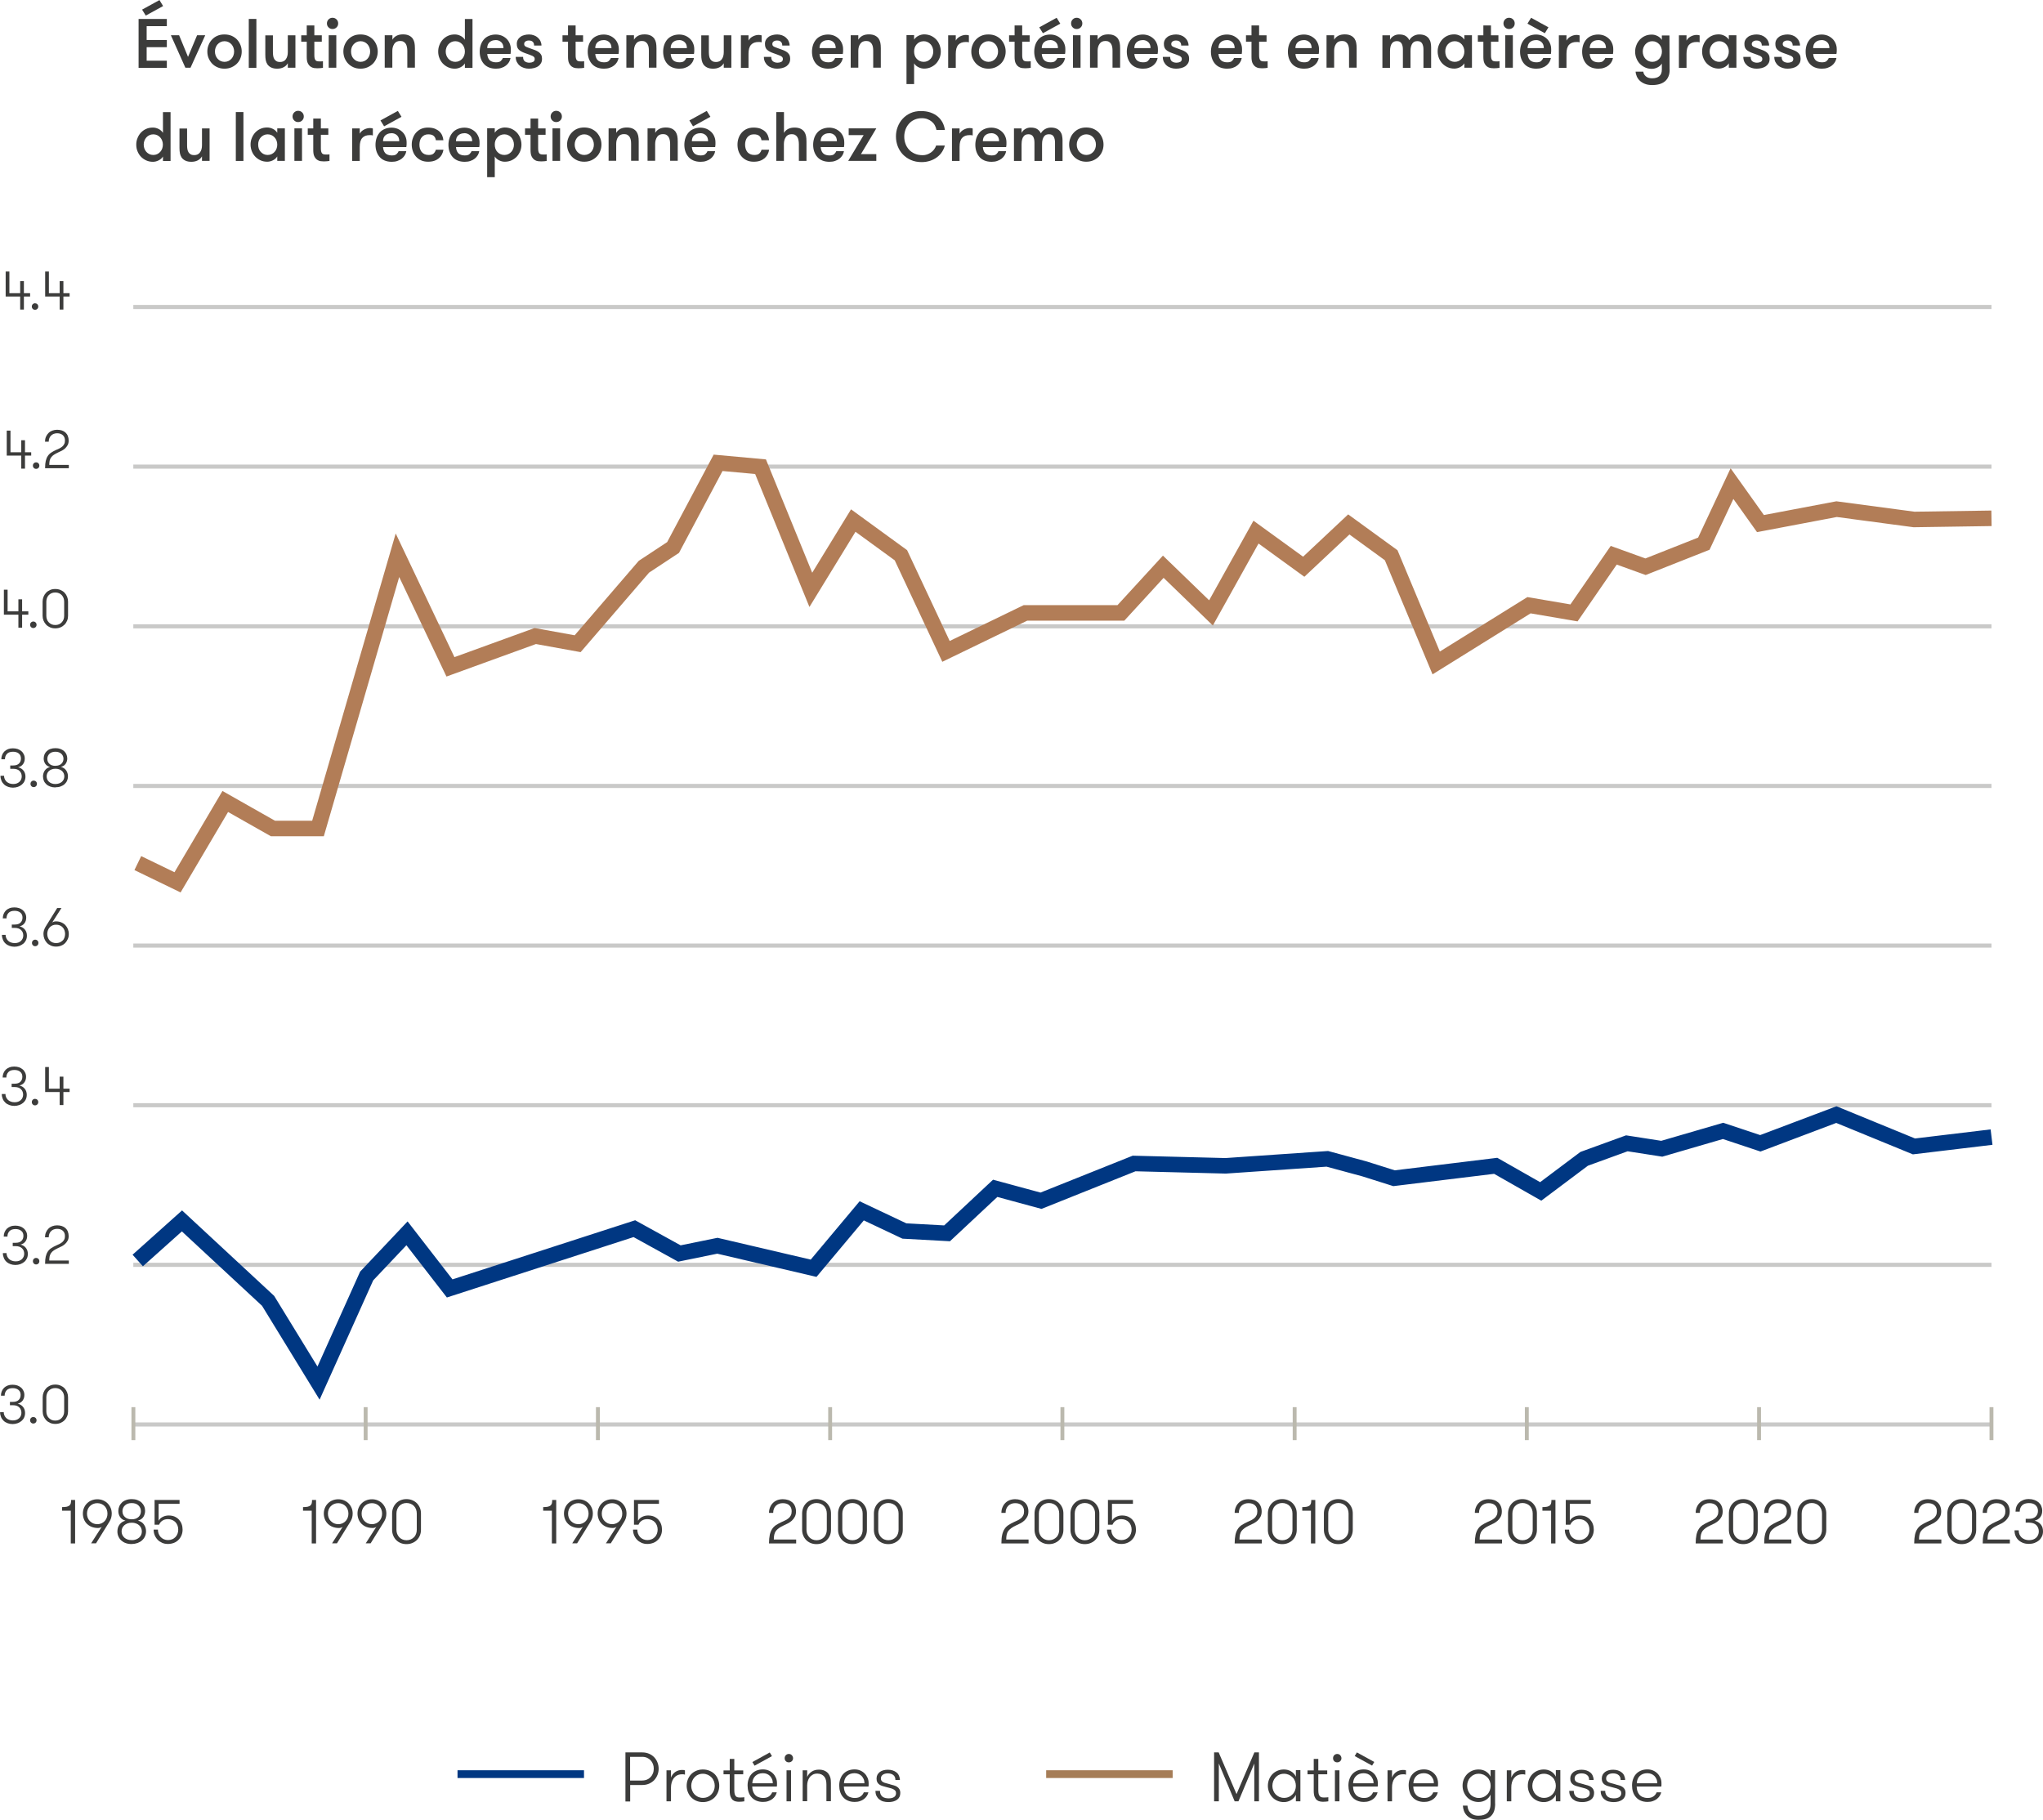 <?xml version="1.0" encoding="UTF-8"?>
<svg xmlns="http://www.w3.org/2000/svg" id="Calque_2" data-name="Calque 2" viewBox="0 0 263.28 234.52">
  <defs>
    <style>
      .cls-1 {
        stroke: #003782;
      }

      .cls-1, .cls-2, .cls-3, .cls-4, .cls-5, .cls-6 {
        fill: none;
      }

      .cls-1, .cls-6 {
        stroke-width: 2px;
      }

      .cls-7 {
        fill: #3c3c3b;
        stroke-width: 0px;
      }

      .cls-2 {
        stroke: #bbb9ae;
        stroke-width: .5px;
      }

      .cls-3 {
        stroke: #003782;
      }

      .cls-4 {
        stroke: #a67d57;
      }

      .cls-5 {
        stroke: #c9c9c8;
        stroke-width: .53px;
      }

      .cls-6 {
        stroke: #b27d57;
      }
    </style>
  </defs>
  <g id="Calque_1-2" data-name="Calque 1">
    <g>
      <line class="cls-3" x1="75.26" y1="228.62" x2="58.96" y2="228.62"></line>
      <g>
        <path class="cls-7" d="M80.6,225.82h2.17c.32,0,.61.06.87.17.26.11.48.26.67.46.18.19.32.41.42.67.1.25.15.52.15.8s-.05.55-.15.8c-.1.25-.24.47-.42.67-.18.19-.41.34-.67.46-.26.11-.55.17-.87.17h-1.56v2.12h-.61v-6.3ZM82.76,229.44c.23,0,.43-.04.62-.12s.34-.19.47-.33c.13-.14.23-.3.3-.49.07-.18.1-.38.1-.59s-.03-.4-.1-.58c-.07-.19-.17-.35-.3-.49-.13-.14-.29-.25-.47-.33s-.39-.12-.62-.12h-1.56v3.06h1.56Z"></path>
        <path class="cls-7" d="M88.26,228.68c-.08-.02-.14-.04-.19-.04-.05,0-.11,0-.18,0-.25,0-.46.05-.63.14-.18.09-.32.22-.44.37-.12.16-.2.34-.26.54-.06.21-.09.43-.09.66v1.77h-.58v-3.99h.58v.94c.12-.32.31-.57.57-.74.26-.17.54-.25.85-.25.07,0,.14,0,.21.01.07,0,.12.03.17.05v.54Z"></path>
        <path class="cls-7" d="M90.58,232.22c-.32,0-.6-.06-.86-.17-.25-.11-.47-.26-.66-.46-.18-.19-.32-.41-.42-.67-.1-.25-.15-.52-.15-.8s.05-.55.15-.81c.1-.25.24-.48.42-.67.18-.19.4-.34.66-.45.25-.11.54-.17.86-.17s.61.06.87.17c.26.11.48.26.67.45.18.19.32.41.42.67.1.26.15.52.15.81s-.05.55-.15.8c-.1.25-.24.47-.42.67-.18.19-.4.34-.67.46-.26.11-.55.17-.87.17ZM90.58,231.68c.23,0,.44-.04.63-.13.19-.08.35-.2.48-.34s.23-.3.31-.49c.07-.19.11-.38.11-.59s-.04-.41-.11-.6c-.07-.19-.17-.35-.31-.49-.13-.14-.29-.25-.48-.34-.19-.08-.4-.13-.63-.13s-.43.04-.62.13c-.19.08-.34.2-.47.34-.13.14-.23.31-.3.49-.07.19-.11.39-.11.6s.04.41.11.59c.07.19.17.35.3.49s.29.25.47.34c.19.08.39.13.62.13Z"></path>
        <path class="cls-7" d="M95.94,232.12c-.08.01-.18.02-.31.04-.13.01-.25.02-.37.02-.13,0-.27-.01-.41-.04-.14-.02-.27-.08-.39-.17s-.22-.23-.3-.42c-.08-.19-.12-.44-.12-.76v-2.15h-.8v-.5h.8v-1.48h.59v1.48h1.15v.5h-1.15v2.03c0,.22.02.39.05.51s.09.22.15.29c.07.07.14.11.23.13.09.02.19.03.3.03.08,0,.18,0,.29-.01.11,0,.2-.02.27-.03v.53Z"></path>
        <path class="cls-7" d="M96.94,230.25c0,.19.04.38.09.55s.14.33.25.46.26.24.43.31.38.12.63.12c.33,0,.59-.07.78-.22.19-.14.32-.32.39-.51h.59c-.04.16-.1.32-.2.47-.1.15-.22.28-.37.4-.15.11-.33.21-.53.27-.2.07-.42.1-.67.1-.34,0-.63-.06-.88-.17-.25-.11-.46-.26-.62-.46-.17-.19-.29-.42-.37-.67s-.12-.52-.12-.81.04-.57.13-.82.21-.48.38-.66c.17-.19.37-.33.62-.44.24-.1.52-.16.83-.16.26,0,.5.04.72.13.22.09.42.22.58.38.17.16.29.35.39.57.1.22.14.45.14.7,0,.05,0,.12,0,.18s0,.15-.02.25h-3.19ZM98.31,228.5c-.4,0-.72.12-.96.35-.25.23-.38.55-.4.95h2.64c0-.2-.03-.38-.1-.54-.07-.16-.16-.29-.27-.41-.11-.11-.25-.2-.4-.26-.16-.06-.32-.09-.5-.09ZM97.24,227.53l-.28-.47,2.24-1.23.28.47-2.24,1.23Z"></path>
        <path class="cls-7" d="M101.12,226.57c0-.16.05-.29.15-.39.1-.1.23-.16.38-.16s.29.05.39.16.16.24.16.39-.05.28-.16.38c-.1.1-.24.15-.39.15s-.28-.05-.38-.15c-.1-.1-.15-.23-.15-.38ZM101.36,228.13h.58v3.99h-.58v-3.99Z"></path>
        <path class="cls-7" d="M103.44,228.13h.58v.86c.11-.27.3-.5.56-.68.26-.18.58-.27.95-.27.27,0,.51.04.71.13.2.09.37.21.49.36.12.15.21.32.27.52.06.2.08.44.08.72v2.34h-.58v-2.17c0-.2-.02-.38-.06-.55s-.11-.31-.21-.44c-.1-.12-.22-.22-.37-.29-.15-.07-.32-.11-.53-.11-.22,0-.42.04-.58.13s-.3.2-.41.35c-.11.14-.19.31-.24.49-.05.18-.08.36-.08.55v2.04h-.58v-3.99Z"></path>
        <path class="cls-7" d="M108.75,230.25c0,.19.04.38.09.55s.14.33.25.46.26.24.43.31.38.12.63.12c.33,0,.59-.07.78-.22.19-.14.32-.32.39-.51h.59c-.04.16-.1.32-.2.47-.1.15-.22.28-.37.4-.15.11-.33.21-.53.27-.2.07-.42.1-.67.1-.34,0-.63-.06-.88-.17-.25-.11-.46-.26-.62-.46-.17-.19-.29-.42-.37-.67s-.12-.52-.12-.81.04-.57.13-.82.21-.48.38-.66c.17-.19.37-.33.62-.44.24-.1.52-.16.83-.16.26,0,.5.04.72.13.22.09.42.22.58.38.17.16.29.35.39.57.1.22.14.45.14.7,0,.05,0,.12,0,.18s0,.15-.02.25h-3.19ZM110.11,228.5c-.4,0-.71.12-.96.35-.24.23-.37.55-.39.95h2.64c0-.2-.03-.38-.1-.54-.07-.16-.16-.29-.27-.41-.12-.11-.25-.2-.41-.26-.16-.06-.32-.09-.5-.09Z"></path>
        <path class="cls-7" d="M114.72,229.94c.16.04.32.08.48.13.16.04.3.11.42.19s.22.18.29.31c.07.12.11.28.11.48,0,.38-.14.67-.42.87-.28.2-.65.3-1.12.3-.23,0-.44-.03-.64-.08s-.38-.15-.53-.27-.27-.27-.36-.45c-.09-.18-.13-.4-.13-.65h.58c0,.18.03.33.09.45.06.12.13.22.23.3.1.08.22.13.36.17.14.03.29.05.44.05.3,0,.53-.06.7-.17.17-.11.25-.28.25-.5,0-.13-.03-.24-.1-.32-.07-.08-.16-.14-.27-.2s-.25-.1-.41-.14-.33-.09-.53-.14c-.16-.04-.32-.09-.46-.13-.15-.05-.28-.11-.39-.19-.11-.08-.2-.18-.26-.3-.06-.12-.09-.27-.09-.46s.04-.35.11-.49c.08-.14.18-.26.31-.36.13-.1.29-.17.47-.22.18-.05.38-.07.58-.07s.42.03.61.09c.19.06.35.15.49.26.14.11.25.25.32.42s.12.35.12.55h-.58c0-.28-.09-.49-.26-.63-.17-.14-.41-.22-.72-.22-.26,0-.48.06-.64.17-.17.12-.25.28-.25.49,0,.12.03.22.08.29s.13.14.23.19c.1.05.23.1.38.13.15.04.32.08.51.14Z"></path>
      </g>
      <line class="cls-4" x1="151.12" y1="228.62" x2="134.82" y2="228.62"></line>
      <g>
        <path class="cls-7" d="M162.25,232.12h-.61v-4.87l-2.04,4.87h-.49l-2.04-4.87v4.87h-.61v-6.3h.59l2.3,5.37,2.3-5.37h.59v6.3Z"></path>
        <path class="cls-7" d="M167.58,228.13v3.99h-.58v-.84c-.13.28-.34.51-.61.68-.28.17-.59.26-.94.26-.31,0-.59-.06-.84-.17-.25-.11-.47-.26-.65-.46-.18-.19-.32-.41-.42-.67-.1-.25-.15-.52-.15-.8s.05-.55.15-.81c.1-.25.24-.48.42-.67.18-.19.4-.34.65-.45.25-.11.54-.17.84-.17.35,0,.66.08.94.25.28.17.48.4.61.68v-.85h.58ZM165.47,231.68c.23,0,.44-.04.63-.13.19-.08.34-.2.48-.34s.23-.3.31-.49c.07-.19.11-.38.11-.59s-.04-.41-.11-.6c-.07-.19-.17-.35-.31-.49-.13-.14-.29-.25-.48-.34-.19-.08-.4-.13-.63-.13s-.44.04-.62.13c-.19.08-.34.2-.47.34-.13.14-.23.31-.3.49-.07.19-.11.39-.11.6s.04.41.11.59c.07.19.17.35.3.49s.29.25.47.34c.19.08.39.13.62.13Z"></path>
        <path class="cls-7" d="M171.2,232.12c-.08.01-.18.02-.31.04-.13.01-.25.02-.37.02-.13,0-.27-.01-.41-.04-.14-.02-.27-.08-.39-.17s-.22-.23-.3-.42c-.08-.19-.12-.44-.12-.76v-2.15h-.8v-.5h.8v-1.48h.59v1.48h1.15v.5h-1.15v2.03c0,.22.02.39.05.51s.09.22.15.29c.07.07.14.11.23.13.09.02.19.03.3.03.08,0,.18,0,.29-.01.11,0,.2-.02.27-.03v.53Z"></path>
        <path class="cls-7" d="M171.79,226.57c0-.16.05-.29.15-.39.1-.1.23-.16.38-.16s.29.05.39.16.16.24.16.39-.05.28-.16.38c-.1.1-.24.15-.39.15s-.28-.05-.38-.15c-.1-.1-.15-.23-.15-.38ZM172.03,228.13h.58v3.99h-.58v-3.99Z"></path>
        <path class="cls-7" d="M174.37,230.25c0,.19.04.38.09.55s.14.33.25.46.26.24.43.31.38.12.63.12c.33,0,.59-.07.78-.22.19-.14.32-.32.39-.51h.59c-.04.16-.1.32-.2.47-.1.15-.22.28-.37.4-.15.11-.33.21-.53.27-.2.07-.42.1-.67.1-.34,0-.63-.06-.88-.17-.25-.11-.46-.26-.62-.46-.17-.19-.29-.42-.37-.67s-.12-.52-.12-.81.04-.57.13-.82.21-.48.38-.66c.17-.19.37-.33.62-.44.24-.1.52-.16.83-.16.26,0,.5.04.72.13.22.09.42.22.58.38.17.16.29.35.39.57.1.22.14.45.14.7,0,.05,0,.12,0,.18s0,.15-.02.25h-3.19ZM175.73,228.5c-.4,0-.72.12-.96.35-.25.23-.38.55-.4.95h2.64c0-.2-.03-.38-.1-.54-.07-.16-.16-.29-.27-.41-.11-.11-.25-.2-.4-.26-.16-.06-.32-.09-.5-.09ZM174.58,226.29l.28-.47,2.24,1.23-.28.47-2.24-1.23Z"></path>
        <path class="cls-7" d="M181.17,228.68c-.08-.02-.14-.04-.19-.04-.05,0-.11,0-.18,0-.25,0-.46.05-.63.14s-.32.22-.44.37c-.12.16-.2.34-.26.54-.06.21-.08.43-.08.66v1.77h-.58v-3.99h.58v.94c.12-.32.31-.57.57-.74s.54-.25.85-.25c.07,0,.14,0,.21.01.07,0,.12.03.17.05v.54Z"></path>
        <path class="cls-7" d="M182.13,230.25c0,.19.04.38.09.55.05.18.14.33.25.46.11.13.26.24.43.31s.38.12.63.12c.33,0,.59-.07.78-.22.19-.14.32-.32.39-.51h.59c-.04.16-.1.32-.2.47-.1.15-.22.28-.37.4-.15.11-.33.21-.53.27-.2.07-.42.1-.67.1-.34,0-.63-.06-.88-.17-.25-.11-.46-.26-.62-.46-.17-.19-.29-.42-.37-.67s-.12-.52-.12-.81.04-.57.13-.82.21-.48.38-.66c.17-.19.37-.33.62-.44.24-.1.52-.16.83-.16.26,0,.5.04.72.13.23.09.42.22.58.38.17.16.3.35.39.57s.14.45.14.7c0,.05,0,.12,0,.18s-.01.15-.02.25h-3.2ZM183.49,228.5c-.4,0-.72.12-.96.35-.24.23-.37.55-.39.95h2.64c0-.2-.03-.38-.1-.54-.07-.16-.16-.29-.27-.41-.12-.11-.25-.2-.41-.26-.16-.06-.32-.09-.5-.09Z"></path>
        <path class="cls-7" d="M192.68,232.42c0,.38-.05.7-.14.97-.1.27-.24.48-.42.65-.19.17-.41.29-.68.36-.26.08-.56.11-.89.11-.35,0-.65-.05-.9-.15-.25-.1-.45-.24-.62-.41s-.28-.36-.37-.58c-.08-.22-.13-.45-.14-.69h.59c.01.17.05.34.1.49.06.16.14.29.26.41.11.12.26.22.43.29.17.07.38.11.63.11s.46-.03.65-.09c.19-.06.35-.15.49-.27s.23-.28.31-.48c.07-.2.11-.44.11-.73v-1.15c-.13.29-.34.52-.61.69-.28.17-.59.26-.94.26-.31,0-.59-.06-.84-.17-.25-.11-.47-.26-.65-.46-.18-.19-.32-.42-.42-.67-.1-.25-.15-.52-.15-.81s.05-.55.15-.8c.1-.25.24-.47.42-.66.18-.19.4-.34.65-.45.25-.11.54-.17.84-.17.35,0,.66.08.94.25.28.17.48.4.61.68v-.85h.58v4.29ZM190.57,228.57c-.23,0-.44.04-.62.13-.19.08-.34.2-.47.34-.13.14-.23.3-.3.49-.07.19-.11.38-.11.59s.04.41.11.6c.07.19.17.35.3.5s.29.25.47.34c.19.08.39.13.62.13s.44-.04.63-.13c.19-.08.34-.2.48-.34s.23-.31.31-.5c.07-.19.11-.39.11-.6s-.04-.41-.11-.59c-.07-.19-.17-.35-.31-.49-.13-.14-.29-.25-.48-.34-.19-.08-.4-.13-.63-.13Z"></path>
        <path class="cls-7" d="M196.54,228.68c-.08-.02-.14-.04-.19-.04-.05,0-.11,0-.18,0-.25,0-.46.05-.63.14s-.32.22-.44.37c-.12.16-.2.34-.26.54-.06.21-.08.43-.08.66v1.77h-.58v-3.99h.58v.94c.12-.32.31-.57.57-.74s.54-.25.85-.25c.07,0,.14,0,.21.01.07,0,.12.03.17.05v.54Z"></path>
        <path class="cls-7" d="M201.08,228.13v3.99h-.58v-.84c-.13.28-.34.51-.61.68-.28.17-.59.26-.94.26-.31,0-.59-.06-.84-.17-.25-.11-.47-.26-.65-.46-.18-.19-.32-.41-.42-.67-.1-.25-.15-.52-.15-.8s.05-.55.15-.81c.1-.25.24-.48.42-.67.18-.19.4-.34.65-.45.25-.11.54-.17.84-.17.35,0,.66.08.94.25.28.17.48.4.61.68v-.85h.58ZM198.97,231.68c.23,0,.44-.04.63-.13.19-.08.35-.2.48-.34s.23-.3.31-.49c.07-.19.11-.38.11-.59s-.04-.41-.11-.6c-.07-.19-.17-.35-.31-.49-.13-.14-.29-.25-.48-.34-.19-.08-.4-.13-.63-.13s-.43.04-.62.13c-.19.08-.34.2-.47.34-.13.14-.23.31-.3.49-.07.19-.11.39-.11.6s.04.41.11.59c.07.19.17.35.3.49s.29.25.47.34c.19.08.39.13.62.13Z"></path>
        <path class="cls-7" d="M204.13,229.94c.16.04.32.08.48.13s.3.11.42.19c.12.08.22.18.29.31s.11.28.11.48c0,.38-.14.67-.42.87s-.65.3-1.12.3c-.23,0-.44-.03-.64-.08s-.38-.15-.53-.27c-.15-.12-.27-.27-.36-.45s-.13-.4-.13-.65h.58c0,.18.03.33.08.45.06.12.13.22.23.3.1.08.22.13.36.17.14.03.29.05.44.05.3,0,.53-.06.7-.17.17-.11.25-.28.25-.5,0-.13-.03-.24-.1-.32-.07-.08-.16-.14-.27-.2s-.25-.1-.41-.14-.33-.09-.53-.14c-.16-.04-.32-.09-.46-.13s-.28-.11-.39-.19c-.11-.08-.2-.18-.26-.3-.06-.12-.09-.27-.09-.46s.04-.35.11-.49c.08-.14.18-.26.31-.36s.29-.17.47-.22.38-.07.58-.07.42.03.61.09c.19.06.35.15.49.26.14.11.25.25.32.42s.12.35.12.55h-.58c0-.28-.08-.49-.26-.63-.17-.14-.41-.22-.72-.22-.26,0-.48.06-.64.17-.17.12-.25.28-.25.49,0,.12.03.22.08.29.05.08.13.14.23.19.1.05.23.1.38.13.15.04.32.08.51.14Z"></path>
        <path class="cls-7" d="M208.18,229.94c.16.04.32.08.48.13.16.04.3.11.42.19s.22.18.29.31c.07.12.11.28.11.48,0,.38-.14.67-.42.87-.28.2-.65.3-1.12.3-.23,0-.44-.03-.64-.08s-.38-.15-.53-.27-.27-.27-.36-.45c-.09-.18-.13-.4-.13-.65h.58c0,.18.03.33.09.45.06.12.13.22.23.3.1.08.22.13.36.17.14.03.29.05.44.05.3,0,.53-.06.7-.17.17-.11.25-.28.25-.5,0-.13-.03-.24-.1-.32-.07-.08-.16-.14-.27-.2s-.25-.1-.41-.14-.33-.09-.53-.14c-.16-.04-.32-.09-.46-.13-.15-.05-.28-.11-.39-.19-.11-.08-.2-.18-.26-.3-.06-.12-.09-.27-.09-.46s.04-.35.11-.49c.08-.14.18-.26.31-.36.13-.1.29-.17.47-.22.18-.05.38-.07.58-.07s.42.03.61.09c.19.06.35.15.49.26.14.11.25.25.32.42s.12.35.12.55h-.58c0-.28-.09-.49-.26-.63-.17-.14-.41-.22-.72-.22-.26,0-.48.06-.64.17-.17.12-.25.28-.25.49,0,.12.03.22.08.29s.13.14.23.19c.1.05.23.1.38.13.15.04.32.08.51.14Z"></path>
        <path class="cls-7" d="M210.92,230.25c0,.19.04.38.09.55s.14.33.25.46.26.24.43.31.38.12.63.12c.33,0,.59-.07.78-.22.19-.14.32-.32.39-.51h.59c-.04.16-.1.32-.2.47-.1.15-.22.28-.37.4-.15.11-.33.21-.53.27-.2.07-.42.1-.67.1-.34,0-.63-.06-.88-.17-.25-.11-.46-.26-.62-.46-.17-.19-.29-.42-.37-.67s-.12-.52-.12-.81.04-.57.13-.82.21-.48.38-.66c.17-.19.37-.33.62-.44.24-.1.52-.16.83-.16.26,0,.5.04.72.13.22.09.42.22.58.38.17.16.29.35.39.57.1.22.14.45.14.7,0,.05,0,.12,0,.18s0,.15-.02.25h-3.19ZM212.28,228.5c-.4,0-.71.12-.96.35-.24.23-.37.55-.39.95h2.64c0-.2-.03-.38-.1-.54-.07-.16-.16-.29-.27-.41-.12-.11-.25-.2-.41-.26-.16-.06-.32-.09-.5-.09Z"></path>
      </g>
      <line class="cls-5" x1="17.18" y1="142.42" x2="256.64" y2="142.42"></line>
      <line class="cls-5" x1="17.18" y1="162.99" x2="256.64" y2="162.99"></line>
      <line class="cls-5" x1="17.18" y1="183.56" x2="256.64" y2="183.56"></line>
      <line class="cls-5" x1="17.18" y1="121.85" x2="256.64" y2="121.85"></line>
      <line class="cls-5" x1="17.18" y1="101.28" x2="256.64" y2="101.28"></line>
      <line class="cls-5" x1="17.18" y1="80.71" x2="256.64" y2="80.71"></line>
      <line class="cls-5" x1="17.18" y1="60.13" x2="256.64" y2="60.13"></line>
      <line class="cls-5" x1="17.18" y1="39.56" x2="256.64" y2="39.56"></line>
      <g>
        <path class="cls-7" d="M8,194.21c.25,0,.44-.02.6-.05.15-.04.27-.09.35-.16.08-.07.14-.17.17-.28s.04-.26.04-.43h.52v5.6h-.56v-4.22h-1.12v-.45Z"></path>
        <path class="cls-7" d="M12.54,193.2c.28,0,.53.05.76.15s.43.23.59.4c.16.17.29.37.38.59s.13.46.13.71c0,.2-.03.39-.08.56-.06.18-.13.34-.23.5l-1.72,2.77h-.63l1.38-2.15c-.05.06-.13.1-.22.13s-.19.04-.28.04c-.29,0-.56-.05-.8-.14s-.44-.23-.61-.39c-.17-.17-.3-.36-.39-.59s-.14-.47-.14-.73.04-.49.13-.71.21-.42.38-.59.36-.31.59-.4c.23-.1.49-.15.77-.15ZM12.54,193.7c-.2,0-.39.04-.55.11-.16.07-.3.17-.42.29-.12.12-.21.27-.27.43-.06.17-.09.34-.09.52s.03.36.09.52c.06.16.15.31.27.43.12.12.26.22.42.3.16.07.34.11.55.11s.38-.04.54-.11c.16-.07.3-.17.42-.3.11-.12.2-.27.26-.43.06-.16.09-.34.09-.52s-.03-.35-.09-.52c-.06-.17-.15-.31-.26-.43-.12-.12-.25-.22-.42-.29-.16-.07-.34-.11-.54-.11Z"></path>
        <path class="cls-7" d="M16.98,198.97c-.29,0-.54-.04-.77-.12-.23-.08-.42-.2-.58-.34s-.28-.32-.37-.52c-.09-.2-.13-.41-.13-.64,0-.15.02-.31.06-.46.04-.15.11-.29.2-.41.09-.12.2-.23.32-.32s.28-.15.46-.2c-.32-.09-.55-.25-.7-.48-.15-.23-.22-.49-.22-.77,0-.21.04-.41.12-.6s.2-.35.34-.49c.15-.14.33-.25.54-.32.21-.08.46-.12.73-.12s.51.04.72.12c.21.08.4.19.54.32.15.14.26.3.34.48s.12.39.12.6c0,.28-.08.54-.22.77-.15.23-.38.39-.7.48.18.04.33.11.46.2s.24.19.32.32c.09.13.15.26.2.41.04.15.06.3.06.45,0,.22-.04.43-.13.63-.08.2-.21.37-.37.52-.16.15-.35.26-.58.35-.23.08-.48.13-.76.13ZM16.98,198.47c.2,0,.38-.03.54-.09s.3-.14.41-.24.2-.22.26-.35.09-.28.09-.44-.03-.3-.09-.44c-.06-.14-.14-.25-.26-.36s-.25-.18-.41-.24c-.16-.06-.34-.09-.54-.09s-.39.03-.55.09c-.16.06-.3.14-.41.24s-.2.22-.26.35c-.06.14-.09.28-.09.44s.03.31.09.44.15.25.26.36c.11.1.25.18.41.24s.34.08.54.08ZM16.98,195.78c.37,0,.66-.1.87-.3.21-.2.31-.44.31-.74s-.11-.55-.32-.75-.5-.3-.87-.3-.66.1-.87.3c-.21.2-.32.45-.32.75s.1.54.31.74c.21.2.5.3.87.3Z"></path>
        <path class="cls-7" d="M19.94,193.29h3.2v.5h-2.7v2.18c.06-.11.14-.21.23-.3.1-.08.2-.16.32-.21.12-.06.24-.1.37-.13s.26-.04.38-.04c.29,0,.54.05.76.14.22.1.41.23.56.39.15.17.27.36.35.58.08.22.12.46.12.71s-.04.49-.13.71c-.09.22-.21.42-.38.59-.16.17-.36.31-.59.4s-.49.15-.78.15-.54-.05-.76-.15-.42-.23-.58-.4c-.16-.17-.29-.37-.38-.59-.09-.22-.13-.46-.13-.71h.55c0,.19.03.36.09.52.06.16.15.31.26.43.11.12.25.22.41.29.16.07.34.11.54.11s.39-.04.55-.11c.17-.07.3-.17.42-.29.11-.12.2-.26.26-.43.06-.16.09-.34.09-.52s-.03-.36-.09-.52-.15-.31-.26-.43c-.12-.12-.25-.22-.42-.29-.17-.07-.35-.11-.55-.11-.27,0-.51.06-.7.18-.2.12-.35.3-.45.54h-.58v-3.22Z"></path>
      </g>
      <g>
        <path class="cls-7" d="M39.05,194.21c.25,0,.44-.02.6-.05.15-.04.27-.09.35-.16.08-.07.14-.17.17-.28s.04-.26.04-.43h.52v5.6h-.56v-4.22h-1.12v-.45Z"></path>
        <path class="cls-7" d="M43.59,193.2c.28,0,.53.05.76.15s.43.23.59.4c.16.17.29.37.38.59s.13.46.13.71c0,.2-.03.39-.08.56-.06.18-.13.34-.23.5l-1.72,2.77h-.63l1.38-2.15c-.05.06-.13.1-.22.13s-.19.04-.28.04c-.29,0-.56-.05-.8-.14s-.44-.23-.61-.39c-.17-.17-.3-.36-.39-.59s-.14-.47-.14-.73.04-.49.13-.71.21-.42.38-.59.36-.31.59-.4c.23-.1.49-.15.77-.15ZM43.59,193.7c-.2,0-.39.04-.55.11-.16.07-.3.17-.42.29-.12.12-.21.27-.27.43-.06.17-.09.34-.09.52s.03.36.09.52c.06.16.15.31.27.43.12.12.26.22.42.3.16.07.34.11.55.11s.38-.04.54-.11c.16-.07.3-.17.42-.3.11-.12.2-.27.26-.43.06-.16.09-.34.09-.52s-.03-.35-.09-.52c-.06-.17-.15-.31-.26-.43-.12-.12-.25-.22-.42-.29-.16-.07-.34-.11-.54-.11Z"></path>
        <path class="cls-7" d="M47.93,193.2c.28,0,.53.05.76.15s.43.23.59.4c.16.17.29.37.38.59s.13.46.13.71c0,.2-.03.39-.08.56-.06.18-.13.34-.23.5l-1.72,2.77h-.63l1.38-2.15c-.05.06-.13.1-.22.13s-.19.04-.28.04c-.29,0-.56-.05-.8-.14s-.44-.23-.61-.39c-.17-.17-.3-.36-.39-.59s-.14-.47-.14-.73.04-.49.13-.71.21-.42.38-.59.36-.31.59-.4c.23-.1.49-.15.77-.15ZM47.93,193.7c-.2,0-.39.04-.55.11-.16.07-.3.17-.42.29-.12.12-.21.27-.27.43-.06.17-.09.34-.09.52s.03.36.09.52c.06.16.15.31.27.43.12.12.26.22.42.3.16.07.34.11.55.11s.38-.04.54-.11c.16-.07.3-.17.42-.3.11-.12.2-.27.26-.43.06-.16.09-.34.09-.52s-.03-.35-.09-.52c-.06-.17-.15-.31-.26-.43-.12-.12-.25-.22-.42-.29-.16-.07-.34-.11-.54-.11Z"></path>
        <path class="cls-7" d="M50.53,195.04c0-.25.04-.49.13-.72s.21-.42.37-.59c.16-.17.35-.3.58-.4.23-.1.49-.15.77-.15s.54.05.77.15c.23.1.43.23.59.4.16.17.29.37.38.59s.13.46.13.72v2.09c0,.25-.04.49-.13.71s-.21.42-.38.59c-.16.17-.36.3-.59.4-.23.1-.49.15-.77.15s-.54-.05-.77-.15c-.23-.1-.42-.23-.58-.4-.16-.17-.28-.36-.37-.59s-.13-.46-.13-.71v-2.09ZM53.71,195.04c0-.19-.03-.36-.09-.53-.06-.17-.15-.31-.26-.43-.11-.12-.25-.22-.42-.29-.16-.07-.34-.11-.55-.11s-.38.04-.54.11-.3.17-.41.29c-.11.12-.2.27-.26.43-.06.17-.09.34-.09.53v2.09c0,.19.03.36.09.52.06.16.15.3.26.43.11.12.25.22.41.29s.34.11.54.11.39-.04.55-.11c.16-.07.3-.17.42-.29.12-.12.2-.27.26-.43.06-.16.09-.34.09-.52v-2.09Z"></path>
      </g>
      <g>
        <path class="cls-7" d="M70,194.21c.25,0,.44-.02.6-.05.15-.04.27-.09.35-.16.08-.07.14-.17.17-.28s.04-.26.04-.43h.52v5.6h-.56v-4.22h-1.12v-.45Z"></path>
        <path class="cls-7" d="M74.54,193.2c.28,0,.53.05.76.15s.43.23.59.4c.16.17.29.37.38.59s.13.46.13.71c0,.2-.03.39-.08.56-.06.18-.13.34-.23.5l-1.72,2.77h-.63l1.38-2.15c-.05.06-.13.1-.22.13s-.19.04-.28.04c-.29,0-.56-.05-.8-.14s-.44-.23-.61-.39c-.17-.17-.3-.36-.39-.59s-.14-.47-.14-.73.04-.49.13-.71.21-.42.38-.59.36-.31.59-.4c.23-.1.49-.15.77-.15ZM74.54,193.7c-.2,0-.39.04-.55.11-.16.07-.3.17-.42.29-.12.12-.21.27-.27.43-.06.17-.09.34-.09.52s.03.36.09.52c.06.16.15.31.27.43.12.12.26.22.42.3.16.07.34.11.55.11s.38-.04.54-.11c.16-.07.3-.17.42-.3.11-.12.2-.27.26-.43.06-.16.09-.34.09-.52s-.03-.35-.09-.52c-.06-.17-.15-.31-.26-.43-.12-.12-.25-.22-.42-.29-.16-.07-.34-.11-.54-.11Z"></path>
        <path class="cls-7" d="M78.88,193.2c.28,0,.53.05.76.15s.43.23.59.4c.16.17.29.37.38.59s.13.46.13.71c0,.2-.03.39-.08.56-.06.18-.13.34-.23.5l-1.72,2.77h-.63l1.38-2.15c-.05.06-.13.1-.22.13s-.19.04-.28.04c-.29,0-.56-.05-.8-.14s-.44-.23-.61-.39c-.17-.17-.3-.36-.39-.59s-.14-.47-.14-.73.04-.49.13-.71.21-.42.38-.59.36-.31.59-.4c.23-.1.49-.15.77-.15ZM78.88,193.7c-.2,0-.39.04-.55.11-.16.07-.3.17-.42.29-.12.12-.21.27-.27.43-.06.17-.09.34-.09.52s.03.36.09.52c.06.16.15.31.27.43.12.12.26.22.42.3.16.07.34.11.55.11s.38-.04.54-.11c.16-.07.3-.17.42-.3.11-.12.2-.27.26-.43.06-.16.09-.34.09-.52s-.03-.35-.09-.52c-.06-.17-.15-.31-.26-.43-.12-.12-.25-.22-.42-.29-.16-.07-.34-.11-.54-.11Z"></path>
        <path class="cls-7" d="M81.72,193.29h3.2v.5h-2.7v2.18c.06-.11.14-.21.23-.3.1-.08.2-.16.32-.21.12-.06.24-.1.37-.13s.26-.04.38-.04c.29,0,.54.05.76.14.22.1.41.23.56.39.15.17.27.36.35.58.08.22.12.46.12.71s-.04.49-.13.71c-.09.22-.21.42-.38.59-.16.17-.36.31-.59.4s-.49.15-.78.15-.54-.05-.76-.15-.42-.23-.58-.4c-.16-.17-.29-.37-.38-.59-.09-.22-.13-.46-.13-.71h.55c0,.19.03.36.09.52.06.16.15.31.26.43.11.12.25.22.41.29.16.07.34.11.54.11s.39-.04.55-.11c.17-.07.3-.17.42-.29.11-.12.2-.26.26-.43.06-.16.09-.34.09-.52s-.03-.36-.09-.52-.15-.31-.26-.43c-.12-.12-.25-.22-.42-.29-.17-.07-.35-.11-.55-.11-.27,0-.51.06-.7.18-.2.12-.35.3-.45.54h-.58v-3.22Z"></path>
      </g>
      <g>
        <path class="cls-7" d="M99.2,197.78c.07-.3.17-.55.31-.76.14-.21.31-.38.52-.51s.45-.27.72-.39c.17-.07.33-.14.48-.22.15-.08.29-.17.41-.27.12-.1.21-.23.28-.37s.1-.32.1-.52c0-.32-.1-.57-.3-.76-.2-.19-.49-.28-.85-.28-.19,0-.35.03-.5.09s-.28.14-.39.25-.19.24-.25.39c-.06.15-.09.32-.09.52h-.54c0-.26.05-.5.14-.72.09-.22.21-.4.37-.56s.34-.27.56-.36c.22-.08.45-.12.71-.12s.49.04.7.11c.21.07.39.18.54.31.15.14.26.3.34.5s.12.42.12.66c0,.26-.05.49-.15.68-.1.19-.23.36-.38.5-.15.14-.32.25-.5.35-.18.09-.35.17-.5.24-.26.12-.48.24-.65.36-.17.12-.31.25-.41.38-.1.14-.17.3-.21.48-.04.18-.06.39-.06.63h2.88v.5h-3.5c0-.44.04-.81.1-1.1Z"></path>
        <path class="cls-7" d="M103.37,195.04c0-.25.04-.49.13-.72s.21-.42.37-.59.35-.3.58-.4.49-.15.77-.15.54.05.77.15c.23.1.43.23.59.4.16.17.29.37.38.59s.13.46.13.72v2.09c0,.25-.04.49-.13.71s-.21.42-.38.59c-.16.17-.36.3-.59.4-.23.1-.49.15-.77.15s-.54-.05-.77-.15-.42-.23-.58-.4-.28-.36-.37-.59-.13-.46-.13-.71v-2.09ZM106.55,195.04c0-.19-.03-.36-.09-.53-.06-.17-.15-.31-.26-.43-.12-.12-.25-.22-.42-.29-.16-.07-.35-.11-.55-.11s-.38.04-.54.11c-.16.07-.3.17-.41.29-.12.12-.2.27-.26.43-.06.17-.09.34-.09.53v2.09c0,.19.03.36.09.52.06.16.15.3.26.43.11.12.25.22.41.29.16.07.34.11.54.11s.38-.04.55-.11c.16-.07.3-.17.42-.29.11-.12.2-.27.26-.43.06-.16.09-.34.09-.52v-2.09Z"></path>
        <path class="cls-7" d="M108,195.04c0-.25.04-.49.13-.72s.21-.42.37-.59c.16-.17.35-.3.58-.4.23-.1.49-.15.77-.15s.54.05.77.15c.23.1.43.23.59.4.16.17.29.37.38.59s.13.46.13.72v2.09c0,.25-.04.49-.13.71s-.21.42-.38.59c-.16.17-.36.3-.59.4-.23.1-.49.15-.77.15s-.54-.05-.77-.15c-.23-.1-.42-.23-.58-.4-.16-.17-.28-.36-.37-.59s-.13-.46-.13-.71v-2.09ZM111.17,195.04c0-.19-.03-.36-.09-.53-.06-.17-.15-.31-.26-.43-.11-.12-.25-.22-.42-.29-.16-.07-.34-.11-.55-.11s-.38.04-.54.11-.3.17-.41.29c-.11.12-.2.27-.26.43-.06.17-.09.34-.09.53v2.09c0,.19.03.36.09.52.06.16.15.3.26.43.11.12.25.22.41.29s.34.11.54.11.39-.04.55-.11c.16-.07.3-.17.42-.29.12-.12.2-.27.26-.43.06-.16.09-.34.09-.52v-2.09Z"></path>
        <path class="cls-7" d="M112.62,195.04c0-.25.04-.49.13-.72s.21-.42.37-.59c.16-.17.35-.3.58-.4.23-.1.49-.15.77-.15s.54.05.77.15c.23.1.43.23.59.4.16.17.29.37.38.59s.13.46.13.72v2.09c0,.25-.04.49-.13.71s-.21.42-.38.59c-.16.17-.36.3-.59.4-.23.1-.49.15-.77.15s-.54-.05-.77-.15c-.23-.1-.42-.23-.58-.4-.16-.17-.28-.36-.37-.59s-.13-.46-.13-.71v-2.09ZM115.8,195.04c0-.19-.03-.36-.09-.53-.06-.17-.15-.31-.26-.43-.11-.12-.25-.22-.42-.29-.16-.07-.34-.11-.55-.11s-.38.04-.54.11-.3.17-.41.29c-.11.12-.2.27-.26.43-.06.17-.09.34-.09.53v2.09c0,.19.03.36.09.52.06.16.15.3.26.43.11.12.25.22.41.29s.34.11.54.11.39-.04.55-.11c.16-.07.3-.17.42-.29.12-.12.2-.27.26-.43.06-.16.09-.34.09-.52v-2.09Z"></path>
      </g>
      <g>
        <path class="cls-7" d="M129.15,197.78c.07-.3.17-.55.31-.76.14-.21.31-.38.52-.51s.45-.27.72-.39c.17-.07.33-.14.48-.22.15-.08.29-.17.41-.27.12-.1.21-.23.28-.37.07-.14.1-.32.1-.52,0-.32-.1-.57-.3-.76-.2-.19-.49-.28-.85-.28-.19,0-.35.03-.5.09s-.28.14-.39.25-.19.24-.25.39c-.06.15-.09.32-.09.52h-.54c0-.26.04-.5.14-.72.09-.22.21-.4.37-.56s.34-.27.56-.36c.22-.08.45-.12.71-.12s.49.04.7.11.39.18.54.31c.15.14.26.3.34.5s.12.42.12.66c0,.26-.05.49-.15.68-.1.19-.23.36-.38.5-.15.14-.32.25-.5.35-.18.09-.34.17-.5.24-.26.12-.48.24-.65.36-.17.12-.31.25-.41.38s-.17.3-.21.48-.06.39-.06.63h2.88v.5h-3.5c0-.44.03-.81.1-1.1Z"></path>
        <path class="cls-7" d="M133.32,195.04c0-.25.04-.49.13-.72s.21-.42.37-.59c.16-.17.35-.3.58-.4.23-.1.49-.15.77-.15s.54.05.77.15c.23.1.43.23.59.4.16.17.29.37.38.59s.13.46.13.72v2.09c0,.25-.04.49-.13.71s-.21.42-.38.59c-.16.17-.36.3-.59.4-.23.1-.49.15-.77.15s-.54-.05-.77-.15c-.23-.1-.42-.23-.58-.4-.16-.17-.28-.36-.37-.59s-.13-.46-.13-.71v-2.09ZM136.5,195.04c0-.19-.03-.36-.09-.53-.06-.17-.15-.31-.26-.43-.11-.12-.25-.22-.42-.29-.16-.07-.34-.11-.55-.11s-.38.04-.54.11-.3.17-.41.29c-.11.12-.2.27-.26.43-.06.17-.09.34-.09.53v2.09c0,.19.03.36.09.52.06.16.15.3.26.43.11.12.25.22.41.29s.34.11.54.11.39-.04.55-.11c.16-.07.3-.17.42-.29.12-.12.2-.27.26-.43.06-.16.09-.34.09-.52v-2.09Z"></path>
        <path class="cls-7" d="M137.95,195.04c0-.25.04-.49.13-.72s.21-.42.37-.59c.16-.17.35-.3.58-.4.23-.1.49-.15.77-.15s.54.05.77.15c.23.1.43.23.59.4.16.17.29.37.38.59s.13.46.13.72v2.09c0,.25-.04.49-.13.71s-.21.42-.38.59c-.16.17-.36.3-.59.4-.23.1-.49.15-.77.15s-.54-.05-.77-.15c-.23-.1-.42-.23-.58-.4-.16-.17-.28-.36-.37-.59s-.13-.46-.13-.71v-2.09ZM141.12,195.04c0-.19-.03-.36-.09-.53-.06-.17-.15-.31-.26-.43-.11-.12-.25-.22-.42-.29-.16-.07-.34-.11-.55-.11s-.38.04-.54.11-.3.17-.41.29c-.11.12-.2.27-.26.43-.06.17-.09.34-.09.53v2.09c0,.19.03.36.09.52.06.16.15.3.26.43.11.12.25.22.41.29s.34.11.54.11.39-.04.55-.11c.16-.07.3-.17.42-.29.12-.12.2-.27.26-.43.06-.16.09-.34.09-.52v-2.09Z"></path>
        <path class="cls-7" d="M142.8,193.29h3.2v.5h-2.7v2.18c.06-.11.14-.21.23-.3.1-.08.2-.16.32-.21.12-.06.24-.1.37-.13s.26-.04.38-.04c.29,0,.54.05.76.14.22.1.41.23.56.39.15.17.27.36.35.58.08.22.12.46.12.71s-.04.49-.13.71c-.09.22-.21.42-.38.59-.16.17-.36.31-.59.4-.23.1-.49.15-.78.15s-.54-.05-.76-.15-.42-.23-.58-.4c-.16-.17-.29-.37-.38-.59-.09-.22-.13-.46-.13-.71h.55c0,.19.03.36.09.52.06.16.15.31.26.43.12.12.25.22.41.29.16.07.34.11.54.11s.39-.04.55-.11c.17-.07.31-.17.42-.29.12-.12.2-.26.26-.43.06-.16.09-.34.09-.52s-.03-.36-.09-.52c-.06-.17-.15-.31-.26-.43-.11-.12-.25-.22-.42-.29-.17-.07-.35-.11-.55-.11-.27,0-.5.06-.7.18-.19.12-.34.3-.45.54h-.58v-3.22Z"></path>
      </g>
      <g>
        <path class="cls-7" d="M159.21,197.78c.07-.3.17-.55.31-.76.14-.21.31-.38.52-.51s.45-.27.72-.39c.17-.07.33-.14.48-.22.15-.08.29-.17.41-.27.12-.1.21-.23.28-.37s.1-.32.1-.52c0-.32-.1-.57-.3-.76-.2-.19-.49-.28-.85-.28-.19,0-.35.03-.5.09s-.28.14-.39.25-.19.24-.25.39c-.06.15-.09.32-.09.52h-.54c0-.26.05-.5.14-.72.09-.22.21-.4.37-.56s.34-.27.56-.36c.22-.08.45-.12.71-.12s.49.04.7.11c.21.07.39.18.54.31.15.14.26.3.34.5s.12.42.12.66c0,.26-.05.49-.15.68-.1.19-.23.36-.38.5-.15.14-.32.25-.5.35-.18.09-.35.17-.5.24-.26.12-.48.24-.65.36-.17.12-.31.25-.41.38-.1.14-.17.3-.21.48-.04.18-.06.39-.06.63h2.88v.5h-3.5c0-.44.04-.81.1-1.1Z"></path>
        <path class="cls-7" d="M163.39,195.04c0-.25.04-.49.13-.72s.21-.42.37-.59.35-.3.58-.4.49-.15.77-.15.54.05.77.15c.23.1.43.23.59.4.16.17.29.37.38.59s.13.46.13.72v2.09c0,.25-.04.49-.13.71s-.21.42-.38.59c-.16.17-.36.3-.59.4-.23.1-.49.15-.77.15s-.54-.05-.77-.15-.42-.23-.58-.4-.28-.36-.37-.59-.13-.46-.13-.71v-2.09ZM166.56,195.04c0-.19-.03-.36-.09-.53-.06-.17-.15-.31-.26-.43-.12-.12-.25-.22-.42-.29-.16-.07-.35-.11-.55-.11s-.38.04-.54.11c-.16.07-.3.17-.41.29-.12.12-.2.27-.26.43-.06.17-.09.34-.09.53v2.09c0,.19.03.36.09.52.06.16.15.3.26.43.11.12.25.22.41.29.16.07.34.11.54.11s.38-.04.55-.11c.16-.07.3-.17.42-.29.11-.12.2-.27.26-.43.06-.16.09-.34.09-.52v-2.09Z"></path>
        <path class="cls-7" d="M167.82,194.21c.25,0,.44-.02.6-.05.15-.04.27-.09.35-.16.08-.07.14-.17.17-.28s.04-.26.04-.43h.52v5.6h-.56v-4.22h-1.12v-.45Z"></path>
        <path class="cls-7" d="M170.61,195.04c0-.25.04-.49.13-.72s.21-.42.37-.59.35-.3.58-.4.49-.15.77-.15.54.05.77.15c.23.1.43.23.59.4.16.17.29.37.38.59s.13.46.13.72v2.09c0,.25-.04.49-.13.71s-.21.42-.38.59c-.16.17-.36.3-.59.4-.23.1-.49.15-.77.15s-.54-.05-.77-.15-.42-.23-.58-.4-.28-.36-.37-.59-.13-.46-.13-.71v-2.09ZM173.79,195.04c0-.19-.03-.36-.09-.53-.06-.17-.15-.31-.26-.43-.12-.12-.25-.22-.42-.29-.16-.07-.35-.11-.55-.11s-.38.04-.54.11c-.16.07-.3.17-.41.29-.12.12-.2.27-.26.43-.06.17-.09.34-.09.53v2.09c0,.19.03.36.09.52.06.16.15.3.26.43.11.12.25.22.41.29.16.07.34.11.54.11s.38-.04.55-.11c.16-.07.3-.17.42-.29.11-.12.2-.27.26-.43.06-.16.09-.34.09-.52v-2.09Z"></path>
      </g>
      <g>
        <path class="cls-7" d="M190.16,197.78c.07-.3.17-.55.31-.76.14-.21.31-.38.52-.51s.45-.27.72-.39c.17-.07.33-.14.48-.22.15-.08.29-.17.41-.27.12-.1.21-.23.28-.37s.1-.32.1-.52c0-.32-.1-.57-.3-.76-.2-.19-.49-.28-.85-.28-.19,0-.35.03-.5.09s-.28.14-.39.25-.19.24-.25.39c-.06.15-.09.32-.09.52h-.54c0-.26.05-.5.14-.72.09-.22.21-.4.37-.56s.34-.27.56-.36c.22-.08.45-.12.71-.12s.49.04.7.11c.21.07.39.18.54.31.15.14.26.3.34.5s.12.42.12.66c0,.26-.05.49-.15.68-.1.19-.23.36-.38.5-.15.14-.32.25-.5.35-.18.09-.35.17-.5.24-.26.12-.48.24-.65.36-.17.12-.31.25-.41.38-.1.14-.17.3-.21.48-.04.18-.06.39-.06.63h2.88v.5h-3.5c0-.44.04-.81.1-1.1Z"></path>
        <path class="cls-7" d="M194.34,195.04c0-.25.04-.49.13-.72s.21-.42.37-.59.35-.3.58-.4.49-.15.77-.15.54.05.77.15c.23.1.43.23.59.4.16.17.29.37.38.59s.13.46.13.72v2.09c0,.25-.04.49-.13.71s-.21.42-.38.59c-.16.17-.36.3-.59.4-.23.1-.49.15-.77.15s-.54-.05-.77-.15-.42-.23-.58-.4-.28-.36-.37-.59-.13-.46-.13-.71v-2.09ZM197.52,195.04c0-.19-.03-.36-.09-.53-.06-.17-.15-.31-.26-.43-.12-.12-.25-.22-.42-.29-.16-.07-.35-.11-.55-.11s-.38.04-.54.11c-.16.07-.3.17-.41.29-.12.12-.2.27-.26.43-.06.17-.09.34-.09.53v2.09c0,.19.03.36.09.52.06.16.15.3.26.43.11.12.25.22.41.29.16.07.34.11.54.11s.38-.04.55-.11c.16-.07.3-.17.42-.29.11-.12.2-.27.26-.43.06-.16.09-.34.09-.52v-2.09Z"></path>
        <path class="cls-7" d="M198.77,194.21c.25,0,.44-.02.6-.05.15-.04.27-.09.35-.16.08-.07.14-.17.17-.28s.04-.26.04-.43h.52v5.6h-.56v-4.22h-1.12v-.45Z"></path>
        <path class="cls-7" d="M201.8,193.29h3.2v.5h-2.7v2.18c.06-.11.14-.21.23-.3.1-.08.2-.16.32-.21.12-.06.24-.1.37-.13s.26-.04.38-.04c.29,0,.54.05.76.14.22.1.41.23.56.39.15.17.27.36.35.58.08.22.12.46.12.71s-.04.49-.13.71c-.09.22-.21.42-.38.59-.16.17-.36.31-.59.4-.23.1-.49.15-.78.15s-.54-.05-.76-.15-.42-.23-.58-.4c-.16-.17-.29-.37-.38-.59-.09-.22-.13-.46-.13-.71h.55c0,.19.03.36.09.52.06.16.15.31.26.43.12.12.25.22.41.29.16.07.34.11.54.11s.39-.04.55-.11c.17-.07.31-.17.42-.29.12-.12.2-.26.26-.43.06-.16.09-.34.09-.52s-.03-.36-.09-.52c-.06-.17-.15-.31-.26-.43-.11-.12-.25-.22-.42-.29-.17-.07-.35-.11-.55-.11-.27,0-.5.06-.7.18-.19.12-.34.3-.45.54h-.58v-3.22Z"></path>
      </g>
      <g>
        <path class="cls-7" d="M218.62,197.78c.07-.3.17-.55.31-.76.14-.21.31-.38.52-.51s.45-.27.72-.39c.17-.07.33-.14.48-.22.15-.08.29-.17.41-.27.12-.1.21-.23.28-.37s.1-.32.1-.52c0-.32-.1-.57-.3-.76-.2-.19-.49-.28-.85-.28-.19,0-.35.03-.5.09s-.28.14-.39.25-.19.24-.25.39c-.06.15-.09.32-.09.52h-.54c0-.26.05-.5.14-.72.09-.22.21-.4.37-.56s.34-.27.56-.36c.22-.08.45-.12.71-.12s.49.04.7.11c.21.07.39.18.54.31.15.14.26.3.34.5s.12.42.12.66c0,.26-.05.49-.15.68-.1.19-.23.36-.38.5-.15.14-.32.25-.5.35-.18.09-.35.17-.5.24-.26.12-.48.24-.65.36-.17.12-.31.25-.41.38-.1.14-.17.3-.21.48-.04.18-.06.39-.06.63h2.88v.5h-3.5c0-.44.04-.81.1-1.1Z"></path>
        <path class="cls-7" d="M222.8,195.04c0-.25.04-.49.13-.72s.21-.42.37-.59.35-.3.58-.4.49-.15.77-.15.54.05.77.15c.23.1.43.23.59.4.16.17.29.37.38.59s.13.46.13.72v2.09c0,.25-.04.49-.13.71s-.21.42-.38.59c-.16.17-.36.3-.59.4-.23.1-.49.15-.77.15s-.54-.05-.77-.15-.42-.23-.58-.4-.28-.36-.37-.59-.13-.46-.13-.71v-2.09ZM225.97,195.04c0-.19-.03-.36-.09-.53-.06-.17-.15-.31-.26-.43-.12-.12-.25-.22-.42-.29-.16-.07-.35-.11-.55-.11s-.38.04-.54.11c-.16.07-.3.17-.41.29-.12.12-.2.27-.26.43-.06.17-.09.34-.09.53v2.09c0,.19.03.36.09.52.06.16.15.3.26.43.11.12.25.22.41.29.16.07.34.11.54.11s.38-.04.55-.11c.16-.07.3-.17.42-.29.11-.12.2-.27.26-.43.06-.16.09-.34.09-.52v-2.09Z"></path>
        <path class="cls-7" d="M227.45,197.78c.07-.3.17-.55.31-.76.14-.21.31-.38.52-.51s.45-.27.72-.39c.17-.07.33-.14.48-.22.15-.08.29-.17.41-.27.12-.1.21-.23.28-.37.07-.14.1-.32.1-.52,0-.32-.1-.57-.3-.76-.2-.19-.49-.28-.85-.28-.19,0-.35.03-.5.09s-.28.14-.39.25-.19.24-.25.39c-.06.15-.09.32-.09.52h-.54c0-.26.04-.5.14-.72.09-.22.21-.4.37-.56s.34-.27.56-.36c.22-.08.45-.12.71-.12s.49.04.7.11.39.18.54.31c.15.14.26.3.34.5s.12.42.12.66c0,.26-.05.49-.15.68-.1.19-.23.36-.38.5-.15.14-.32.25-.5.35-.18.09-.34.17-.5.24-.26.12-.48.24-.65.36-.17.12-.31.25-.41.38s-.17.3-.21.48-.06.39-.06.63h2.88v.5h-3.5c0-.44.03-.81.1-1.1Z"></path>
        <path class="cls-7" d="M231.63,195.04c0-.25.04-.49.13-.72s.21-.42.37-.59c.16-.17.35-.3.58-.4.23-.1.49-.15.77-.15s.54.05.77.15c.23.1.43.23.59.4.16.17.29.37.38.59s.13.46.13.72v2.09c0,.25-.04.49-.13.71s-.21.42-.38.59c-.16.17-.36.3-.59.4-.23.1-.49.15-.77.15s-.54-.05-.77-.15c-.23-.1-.42-.23-.58-.4-.16-.17-.28-.36-.37-.59s-.13-.46-.13-.71v-2.09ZM234.8,195.04c0-.19-.03-.36-.09-.53-.06-.17-.15-.31-.26-.43-.11-.12-.25-.22-.42-.29-.16-.07-.34-.11-.55-.11s-.38.04-.54.11-.3.17-.41.29c-.11.12-.2.27-.26.43-.06.17-.09.34-.09.53v2.09c0,.19.03.36.09.52.06.16.15.3.26.43.11.12.25.22.41.29s.34.11.54.11.39-.04.55-.11c.16-.07.3-.17.42-.29.12-.12.2-.27.26-.43.06-.16.09-.34.09-.52v-2.09Z"></path>
      </g>
      <g>
        <path class="cls-7" d="M246.78,197.78c.07-.3.17-.55.31-.76.14-.21.31-.38.52-.51s.45-.27.72-.39c.17-.07.33-.14.48-.22.15-.08.29-.17.41-.27.12-.1.21-.23.28-.37s.1-.32.1-.52c0-.32-.1-.57-.3-.76-.2-.19-.49-.28-.85-.28-.19,0-.35.03-.5.09s-.28.14-.39.25-.19.24-.25.39c-.06.15-.09.32-.09.52h-.54c0-.26.05-.5.14-.72.09-.22.21-.4.37-.56s.34-.27.56-.36c.22-.08.45-.12.71-.12s.49.04.7.11c.21.07.39.18.54.31.15.14.26.3.34.5s.12.42.12.66c0,.26-.05.49-.15.68-.1.19-.23.36-.38.5-.15.14-.32.25-.5.35-.18.09-.35.17-.5.24-.26.12-.48.24-.65.36-.17.12-.31.25-.41.38-.1.14-.17.3-.21.48-.04.18-.06.39-.06.63h2.88v.5h-3.5c0-.44.04-.81.1-1.1Z"></path>
        <path class="cls-7" d="M250.95,195.04c0-.25.04-.49.13-.72s.21-.42.37-.59.35-.3.58-.4.49-.15.77-.15.54.05.77.15c.23.1.43.23.59.4.16.17.29.37.38.59s.13.46.13.72v2.09c0,.25-.04.49-.13.71s-.21.42-.38.59c-.16.17-.36.3-.59.4-.23.1-.49.15-.77.15s-.54-.05-.77-.15-.42-.23-.58-.4-.28-.36-.37-.59-.13-.46-.13-.71v-2.09ZM254.13,195.04c0-.19-.03-.36-.09-.53-.06-.17-.15-.31-.26-.43-.12-.12-.25-.22-.42-.29-.16-.07-.35-.11-.55-.11s-.38.04-.54.11c-.16.07-.3.17-.41.29-.12.12-.2.27-.26.43-.06.17-.09.34-.09.53v2.09c0,.19.03.36.09.52.06.16.15.3.26.43.11.12.25.22.41.29.16.07.34.11.54.11s.38-.04.55-.11c.16-.07.3-.17.42-.29.11-.12.2-.27.26-.43.06-.16.09-.34.09-.52v-2.09Z"></path>
        <path class="cls-7" d="M255.61,197.78c.07-.3.17-.55.31-.76.14-.21.31-.38.52-.51s.45-.27.72-.39c.17-.07.33-.14.48-.22.15-.08.29-.17.41-.27.12-.1.21-.23.28-.37.07-.14.1-.32.1-.52,0-.32-.1-.57-.3-.76-.2-.19-.49-.28-.85-.28-.19,0-.35.03-.5.09s-.28.14-.39.25-.19.24-.25.39c-.06.15-.09.32-.09.52h-.54c0-.26.04-.5.14-.72.09-.22.21-.4.37-.56s.34-.27.56-.36c.22-.08.45-.12.71-.12s.49.04.7.11.39.18.54.31c.15.14.26.3.34.5s.12.42.12.66c0,.26-.05.49-.15.68-.1.19-.23.36-.38.5-.15.14-.32.25-.5.35-.18.09-.34.17-.5.24-.26.12-.48.24-.65.36-.17.12-.31.25-.41.38s-.17.3-.21.48-.06.39-.06.63h2.88v.5h-3.5c0-.44.03-.81.1-1.1Z"></path>
        <path class="cls-7" d="M260.15,197.22c0,.19.03.36.1.52.07.15.16.28.28.39s.26.19.42.25c.16.06.34.09.53.09s.37-.03.52-.08c.16-.06.29-.13.4-.24.11-.1.19-.22.25-.36s.09-.28.09-.44c0-.33-.11-.6-.32-.82-.21-.21-.53-.32-.95-.32h-.42v-.49h.42c.39,0,.68-.1.87-.29.19-.19.29-.44.29-.74s-.11-.56-.32-.74-.49-.26-.84-.26c-.39,0-.69.1-.89.3-.2.2-.3.47-.3.8h-.54c0-.24.04-.46.12-.66.08-.2.2-.37.35-.51.15-.14.33-.25.54-.33.21-.08.44-.12.7-.12s.48.04.69.11.39.17.55.3c.15.13.28.29.36.48s.13.39.13.62c0,.33-.09.61-.26.83-.17.22-.41.37-.72.45.33.08.59.24.79.48.2.24.29.53.29.89,0,.24-.04.46-.14.66s-.22.37-.38.51c-.17.14-.36.25-.58.33s-.47.12-.73.12-.5-.04-.72-.12-.42-.2-.59-.35-.3-.34-.39-.55c-.1-.22-.14-.46-.14-.73h.54Z"></path>
      </g>
      <line class="cls-2" x1="47.12" y1="181.33" x2="47.12" y2="185.58"></line>
      <line class="cls-2" x1="17.19" y1="181.33" x2="17.19" y2="185.58"></line>
      <line class="cls-2" x1="77.05" y1="181.33" x2="77.05" y2="185.58"></line>
      <line class="cls-2" x1="106.98" y1="181.33" x2="106.98" y2="185.58"></line>
      <line class="cls-2" x1="136.91" y1="181.33" x2="136.91" y2="185.58"></line>
      <line class="cls-2" x1="166.84" y1="181.33" x2="166.84" y2="185.58"></line>
      <line class="cls-2" x1="196.76" y1="181.33" x2="196.76" y2="185.58"></line>
      <line class="cls-2" x1="226.69" y1="181.33" x2="226.69" y2="185.58"></line>
      <line class="cls-2" x1="256.64" y1="181.33" x2="256.64" y2="185.58"></line>
      <g>
        <path class="cls-7" d="M18.9,3.37v1.78h2.6v.93h-2.6v1.74h2.6v.93h-3.64V2.44h3.64v.93h-2.6ZM18.78,2l-.47-.76,2.24-1.23.47.77-2.24,1.23Z"></path>
        <path class="cls-7" d="M23.08,4.54l1.15,2.79,1.17-2.79h1.05l-1.9,4.19h-.66l-1.87-4.19h1.05Z"></path>
        <path class="cls-7" d="M28.93,8.85c-.34,0-.64-.06-.91-.18-.27-.12-.5-.28-.69-.48-.19-.2-.34-.44-.45-.7-.11-.26-.16-.55-.16-.85s.05-.58.16-.84c.1-.27.25-.5.45-.71.19-.2.42-.37.69-.48.27-.12.57-.17.91-.17s.64.06.91.17c.27.12.51.28.7.48.19.2.34.44.45.71.11.27.16.55.16.84s-.05.58-.16.85c-.1.26-.25.5-.45.7-.2.2-.43.36-.7.48-.27.12-.58.18-.91.18ZM28.93,7.97c.19,0,.36-.04.51-.11s.28-.17.39-.29.19-.26.25-.42.09-.33.09-.51-.03-.35-.09-.51-.14-.3-.25-.42-.24-.22-.39-.29c-.15-.07-.32-.11-.51-.11s-.35.04-.5.11c-.15.07-.28.17-.39.29s-.19.26-.25.42c-.06.16-.09.33-.09.51s.03.35.09.51c.06.16.14.3.25.42s.24.22.39.29c.15.07.32.11.5.11Z"></path>
        <path class="cls-7" d="M32.06,2.44h.98v6.3h-.98V2.44Z"></path>
        <path class="cls-7" d="M38.07,4.54v4.19h-.98v-.58c-.13.23-.31.4-.55.52-.23.12-.51.18-.82.18s-.56-.05-.77-.15-.37-.24-.49-.41c-.1-.16-.17-.33-.21-.52-.04-.19-.06-.43-.06-.72v-2.49h.98v2.17c0,.18.02.35.04.5.03.16.08.29.15.4.07.11.16.2.28.26.12.07.26.1.44.1.34,0,.6-.12.76-.36.17-.24.25-.54.25-.91v-2.17h.98Z"></path>
        <path class="cls-7" d="M41.62,8.74c-.08.01-.18.02-.32.04-.13.01-.27.02-.41.02-.12,0-.26-.01-.41-.03-.16-.02-.3-.08-.45-.18-.14-.1-.26-.24-.36-.44-.1-.2-.14-.47-.14-.83v-1.95h-.71v-.82h.71v-1.27h.98v1.27h.96v.82h-.96v1.72c0,.18.01.32.04.43.03.11.07.19.12.25.05.06.12.09.19.11.08.02.16.03.26.03h.27c.1,0,.18,0,.23-.03v.86Z"></path>
        <path class="cls-7" d="M42.13,3.02c0-.2.07-.38.21-.52s.31-.21.51-.21.38.07.52.21c.14.14.21.31.21.52s-.07.37-.21.51c-.14.14-.31.21-.52.21s-.37-.07-.51-.21-.21-.31-.21-.51ZM42.36,4.54h.98v4.19h-.98v-4.19Z"></path>
        <path class="cls-7" d="M46.46,8.85c-.34,0-.64-.06-.91-.18-.27-.12-.5-.28-.69-.48-.19-.2-.34-.44-.45-.7-.1-.26-.16-.55-.16-.85s.05-.58.16-.84c.11-.27.25-.5.45-.71.19-.2.42-.37.69-.48.27-.12.57-.17.91-.17s.64.06.91.17c.27.12.51.28.7.48.2.2.34.44.45.71.1.27.16.55.16.84s-.05.58-.16.85c-.11.26-.25.5-.45.7s-.43.36-.7.48c-.27.12-.58.18-.91.18ZM46.46,7.97c.19,0,.36-.04.51-.11.15-.07.28-.17.39-.29.11-.12.19-.26.25-.42.06-.16.09-.33.09-.51s-.03-.35-.09-.51c-.06-.16-.14-.3-.25-.42-.11-.12-.24-.22-.39-.29-.15-.07-.32-.11-.51-.11s-.35.04-.5.11c-.15.07-.28.17-.39.29-.11.12-.19.26-.25.42s-.08.33-.08.51.03.35.08.51.14.3.25.42c.11.12.24.22.39.29.15.07.32.11.5.11Z"></path>
        <path class="cls-7" d="M49.59,4.54h.98v.58c.13-.23.31-.4.55-.52.23-.12.51-.17.82-.17s.56.05.77.15c.21.1.37.24.49.41.1.16.17.33.21.52s.06.43.06.72v2.49h-.98v-2.17c0-.18-.02-.35-.05-.5-.03-.16-.08-.29-.15-.4-.07-.11-.16-.2-.28-.27s-.26-.1-.44-.1c-.34,0-.6.12-.76.37s-.25.54-.25.9v2.17h-.98v-4.19Z"></path>
        <path class="cls-7" d="M59.91,8.17c-.13.21-.32.38-.56.5s-.49.18-.73.18c-.32,0-.61-.06-.87-.18s-.49-.28-.68-.48c-.19-.2-.34-.44-.44-.7-.11-.26-.16-.55-.16-.85s.05-.58.16-.84c.1-.27.25-.5.44-.71.19-.2.42-.37.68-.48.26-.12.55-.17.87-.17.25,0,.49.06.73.18s.43.29.56.5v-2.67h.98v6.3h-.98v-.57ZM58.67,7.97c.19,0,.36-.04.51-.11s.28-.17.39-.29.19-.26.25-.42.09-.33.09-.51-.03-.35-.09-.51-.14-.3-.25-.42-.24-.22-.39-.29c-.15-.07-.32-.11-.51-.11s-.35.04-.5.11c-.15.07-.28.17-.39.29s-.19.26-.25.42c-.06.16-.09.33-.09.51s.03.35.09.51c.06.16.14.3.25.42s.24.22.39.29c.15.07.32.11.5.11Z"></path>
        <path class="cls-7" d="M62.79,6.94c.01.15.04.29.08.42s.11.25.19.35c.09.1.2.18.34.23.14.06.31.09.51.09.28,0,.49-.05.61-.16s.22-.24.28-.39h.99c-.03.18-.09.35-.19.52-.1.17-.23.31-.39.44s-.35.23-.57.3c-.22.08-.46.11-.73.11-.35,0-.66-.06-.92-.17-.26-.11-.48-.27-.65-.47-.17-.2-.3-.43-.39-.7-.09-.27-.13-.56-.13-.86s.05-.6.14-.87c.09-.27.23-.5.4-.7s.39-.35.65-.46c.26-.11.55-.17.88-.17.27,0,.52.05.76.14.24.1.44.23.62.4.18.17.31.37.41.6.1.23.15.48.15.75,0,.07,0,.16,0,.26,0,.1-.02.22-.04.36h-3ZM63.86,5.17c-.31,0-.56.09-.76.26s-.31.43-.31.77h2.09c0-.32-.09-.58-.28-.76-.19-.18-.43-.28-.73-.28Z"></path>
        <path class="cls-7" d="M68.71,6.37c.14.05.29.11.42.17.14.06.26.14.37.23.11.09.19.2.26.32.06.13.09.29.09.48,0,.22-.04.41-.13.57-.09.16-.21.29-.36.4-.15.1-.33.18-.54.23s-.42.08-.65.08-.44-.03-.65-.1c-.2-.07-.39-.16-.54-.29-.16-.13-.28-.29-.38-.48-.09-.19-.14-.41-.14-.65h.95c0,.28.08.47.23.58.15.11.35.17.58.17.19,0,.35-.04.49-.11.13-.07.2-.2.2-.38,0-.1-.03-.17-.08-.23-.05-.06-.13-.12-.24-.17-.11-.05-.24-.1-.41-.16s-.35-.12-.58-.21c-.14-.05-.28-.11-.4-.18-.12-.06-.23-.14-.32-.22-.09-.08-.16-.19-.21-.31-.05-.13-.07-.28-.07-.46,0-.2.04-.37.13-.52.08-.15.2-.28.34-.38.14-.11.31-.18.5-.23.19-.05.39-.08.61-.08s.43.04.62.11c.2.07.37.17.51.3s.26.28.34.45c.08.17.13.36.13.57h-.95c0-.2-.05-.36-.16-.47-.11-.12-.28-.18-.52-.18-.17,0-.31.04-.43.12-.12.08-.17.19-.17.34,0,.09.02.16.07.22.05.06.12.11.22.15.1.04.22.09.36.14.14.05.31.11.5.18Z"></path>
        <path class="cls-7" d="M75.28,8.74c-.08.01-.18.02-.31.04-.13.01-.27.02-.41.02-.12,0-.26-.01-.41-.03-.16-.02-.3-.08-.45-.18-.14-.1-.26-.24-.36-.44-.1-.2-.14-.47-.14-.83v-1.95h-.71v-.82h.71v-1.27h.98v1.27h.96v.82h-.96v1.72c0,.18.01.32.04.43.03.11.07.19.12.25.05.06.12.09.19.11.07.02.16.03.26.03h.27c.1,0,.18,0,.22-.03v.86Z"></path>
        <path class="cls-7" d="M76.71,6.94c.01.15.04.29.08.42s.11.25.19.35c.09.1.2.18.34.23.14.06.31.09.51.09.28,0,.49-.05.61-.16s.22-.24.28-.39h.99c-.03.18-.09.35-.19.52-.1.17-.23.31-.39.44s-.35.23-.57.3c-.22.08-.46.11-.73.11-.35,0-.66-.06-.92-.17-.26-.11-.48-.27-.65-.47-.17-.2-.3-.43-.39-.7-.09-.27-.13-.56-.13-.86s.05-.6.14-.87c.09-.27.23-.5.4-.7s.39-.35.65-.46c.26-.11.55-.17.88-.17.27,0,.52.05.76.14.24.1.44.23.62.4s.32.37.41.6c.1.23.15.48.15.75,0,.07,0,.16,0,.26,0,.1-.02.22-.04.36h-3ZM77.78,5.17c-.31,0-.56.09-.76.26-.2.17-.31.43-.31.77h2.09c0-.32-.09-.58-.28-.76-.19-.18-.43-.28-.73-.28Z"></path>
        <path class="cls-7" d="M80.72,4.54h.98v.58c.13-.23.32-.4.55-.52.23-.12.51-.17.82-.17s.56.05.77.15c.21.1.37.24.49.41.1.16.17.33.21.52s.06.43.06.72v2.49h-.98v-2.17c0-.18-.01-.35-.04-.5s-.08-.29-.15-.4c-.07-.11-.16-.2-.28-.27s-.26-.1-.44-.1c-.34,0-.6.12-.76.37-.17.24-.25.54-.25.9v2.17h-.98v-4.19Z"></path>
        <path class="cls-7" d="M86.43,6.94c.01.15.04.29.08.42s.11.25.19.35c.09.1.2.18.34.23.14.06.31.09.51.09.28,0,.49-.05.61-.16s.22-.24.28-.39h.99c-.03.18-.09.35-.19.52-.1.17-.23.31-.39.44s-.35.23-.57.3c-.22.08-.46.11-.73.11-.35,0-.66-.06-.92-.17-.26-.11-.48-.27-.65-.47-.17-.2-.3-.43-.39-.7-.09-.27-.13-.56-.13-.86s.05-.6.14-.87c.09-.27.23-.5.4-.7s.39-.35.65-.46c.26-.11.55-.17.88-.17.27,0,.52.05.76.14.24.1.44.23.62.4s.32.37.41.6c.1.23.15.48.15.75,0,.07,0,.16,0,.26,0,.1-.02.22-.04.36h-3ZM87.5,5.17c-.31,0-.56.09-.76.26-.2.17-.31.43-.31.77h2.09c0-.32-.09-.58-.28-.76-.19-.18-.43-.28-.73-.28Z"></path>
        <path class="cls-7" d="M94.25,4.54v4.19h-.98v-.58c-.13.23-.31.4-.55.52-.23.12-.51.18-.82.18s-.56-.05-.77-.15-.37-.24-.49-.41c-.1-.16-.17-.33-.21-.52-.04-.19-.06-.43-.06-.72v-2.49h.98v2.17c0,.18.02.35.04.5.03.16.08.29.15.4.07.11.16.2.28.26.12.07.26.1.44.1.34,0,.6-.12.76-.36.17-.24.25-.54.25-.91v-2.17h.98Z"></path>
        <path class="cls-7" d="M98.13,5.45c-.08-.02-.14-.03-.19-.04s-.12,0-.19,0c-.42,0-.74.12-.96.36-.22.24-.33.63-.33,1.16v1.81h-.98v-4.19h.98v.68c.05-.1.12-.19.2-.28.09-.09.19-.16.31-.23s.24-.12.38-.16c.14-.04.27-.06.41-.06.16,0,.28.02.39.06v.9Z"></path>
        <path class="cls-7" d="M100.69,6.37c.14.05.29.11.42.17.14.06.26.14.37.23.11.09.19.2.26.32.06.13.09.29.09.48,0,.22-.04.41-.13.57-.09.16-.21.29-.36.4-.15.1-.33.18-.54.23s-.42.08-.65.08-.44-.03-.65-.1c-.2-.07-.39-.16-.54-.29-.16-.13-.28-.29-.38-.48-.09-.19-.14-.41-.14-.65h.95c0,.28.08.47.23.58.15.11.35.17.58.17.19,0,.35-.04.49-.11.13-.07.2-.2.2-.38,0-.1-.03-.17-.08-.23-.05-.06-.13-.12-.24-.17-.11-.05-.24-.1-.41-.16s-.35-.12-.58-.21c-.14-.05-.28-.11-.4-.18-.12-.06-.23-.14-.32-.22-.09-.08-.16-.19-.21-.31-.05-.13-.07-.28-.07-.46,0-.2.04-.37.13-.52.08-.15.2-.28.34-.38.14-.11.31-.18.5-.23.19-.05.39-.08.61-.08s.43.04.62.11c.2.07.37.17.51.3s.26.28.34.45c.08.17.13.36.13.57h-.95c0-.2-.05-.36-.16-.47-.11-.12-.28-.18-.52-.18-.17,0-.31.04-.43.12-.12.08-.17.19-.17.34,0,.09.02.16.07.22.05.06.12.11.22.15.1.04.22.09.36.14.14.05.31.11.5.18Z"></path>
        <path class="cls-7" d="M105.61,6.94c.01.15.04.29.08.42s.11.25.19.35c.09.1.2.18.34.23.14.06.31.09.51.09.28,0,.49-.05.61-.16s.22-.24.28-.39h.99c-.03.18-.09.35-.19.52-.1.17-.23.31-.39.44s-.35.23-.57.3c-.22.08-.46.11-.73.11-.35,0-.66-.06-.92-.17-.26-.11-.48-.27-.65-.47-.17-.2-.3-.43-.39-.7-.09-.27-.13-.56-.13-.86s.05-.6.14-.87c.09-.27.23-.5.4-.7s.39-.35.65-.46c.26-.11.55-.17.88-.17.27,0,.52.05.76.14.24.1.44.23.62.4.18.17.31.37.41.6.1.23.15.48.15.75,0,.07,0,.16,0,.26,0,.1-.02.22-.04.36h-3ZM106.68,5.17c-.31,0-.56.09-.76.26s-.31.43-.31.77h2.09c0-.32-.09-.58-.28-.76-.19-.18-.43-.28-.73-.28Z"></path>
        <path class="cls-7" d="M109.63,4.54h.98v.58c.13-.23.32-.4.55-.52.23-.12.51-.17.82-.17s.56.05.77.15c.21.1.37.24.49.41.1.16.17.33.21.52s.06.43.06.72v2.49h-.98v-2.17c0-.18-.01-.35-.04-.5s-.08-.29-.15-.4c-.07-.11-.16-.2-.28-.27s-.26-.1-.44-.1c-.34,0-.6.12-.76.37-.17.24-.25.54-.25.9v2.17h-.98v-4.19Z"></path>
        <path class="cls-7" d="M117.8,5.11c.13-.21.32-.38.56-.5.24-.12.49-.18.73-.18.32,0,.61.06.87.17.26.12.49.28.68.48.19.2.34.44.44.71.1.27.16.55.16.84s-.05.58-.16.85c-.11.26-.25.5-.44.7-.19.2-.42.36-.68.48-.26.12-.56.18-.87.18-.25,0-.49-.06-.73-.18-.24-.12-.43-.28-.56-.5v2.67h-.98v-6.3h.98v.57ZM119.04,5.31c-.19,0-.36.04-.52.11-.15.07-.28.17-.39.29-.11.12-.19.26-.25.42s-.08.33-.08.51.03.35.08.51.14.3.25.42c.11.12.24.22.39.29.15.07.33.11.52.11s.35-.04.5-.11c.15-.07.28-.17.39-.29.11-.12.19-.26.25-.42.06-.16.09-.33.09-.51s-.03-.35-.09-.51c-.06-.16-.14-.3-.25-.42-.11-.12-.24-.22-.39-.29-.15-.07-.32-.11-.5-.11Z"></path>
        <path class="cls-7" d="M124.84,5.45c-.08-.02-.14-.03-.19-.04s-.12,0-.19,0c-.42,0-.74.12-.96.36s-.33.63-.33,1.16v1.81h-.98v-4.19h.98v.68c.05-.1.12-.19.2-.28.09-.09.19-.16.31-.23s.24-.12.38-.16.27-.06.41-.06c.16,0,.29.02.39.06v.9Z"></path>
        <path class="cls-7" d="M127.38,8.85c-.34,0-.64-.06-.91-.18-.27-.12-.5-.28-.69-.48-.19-.2-.34-.44-.45-.7-.11-.26-.16-.55-.16-.85s.05-.58.16-.84c.1-.27.25-.5.45-.71.19-.2.42-.37.69-.48.27-.12.57-.17.91-.17s.64.06.91.17c.27.12.51.28.7.48.19.2.34.44.45.71.11.27.16.55.16.84s-.05.58-.16.85c-.1.26-.25.5-.45.7-.2.2-.43.36-.7.48-.27.12-.58.18-.91.18ZM127.38,7.97c.19,0,.36-.04.51-.11s.28-.17.39-.29.19-.26.25-.42.09-.33.09-.51-.03-.35-.09-.51-.14-.3-.25-.42-.24-.22-.39-.29c-.15-.07-.32-.11-.51-.11s-.35.04-.5.11c-.15.07-.28.17-.39.29s-.19.26-.25.42c-.06.16-.09.33-.09.51s.03.35.09.51c.06.16.14.3.25.42s.24.22.39.29c.15.07.32.11.5.11Z"></path>
        <path class="cls-7" d="M132.83,8.74c-.08.01-.18.02-.31.04-.13.01-.27.02-.41.02-.12,0-.26-.01-.41-.03-.16-.02-.3-.08-.45-.18-.14-.1-.26-.24-.36-.44-.1-.2-.14-.47-.14-.83v-1.95h-.71v-.82h.71v-1.27h.98v1.27h.96v.82h-.96v1.72c0,.18.01.32.04.43.03.11.07.19.12.25.05.06.12.09.19.11.07.02.16.03.26.03h.27c.1,0,.18,0,.22-.03v.86Z"></path>
        <path class="cls-7" d="M134.25,6.94c.01.15.04.29.08.42s.11.25.19.35c.09.1.2.18.34.23.14.06.31.09.51.09.28,0,.49-.05.61-.16s.22-.24.28-.39h.99c-.03.18-.09.35-.19.52-.1.17-.23.31-.39.44s-.35.23-.57.3c-.22.08-.46.11-.73.11-.35,0-.66-.06-.92-.17-.26-.11-.48-.27-.65-.47-.17-.2-.3-.43-.39-.7-.09-.27-.13-.56-.13-.86s.05-.6.14-.87c.09-.27.23-.5.4-.7s.39-.35.65-.46c.26-.11.55-.17.88-.17.27,0,.52.05.76.14.24.1.44.23.62.4s.32.37.41.6c.1.23.15.48.15.75,0,.07,0,.16,0,.26,0,.1-.02.22-.04.36h-3ZM134.4,4.28l-.47-.76,2.24-1.23.47.76-2.24,1.23ZM135.32,5.17c-.31,0-.56.09-.76.26-.2.17-.31.43-.31.77h2.09c0-.32-.09-.58-.28-.76-.19-.18-.43-.28-.73-.28Z"></path>
        <path class="cls-7" d="M138.03,3.02c0-.2.07-.38.21-.52s.31-.21.51-.21.38.07.52.21c.14.14.21.31.21.52s-.07.37-.21.51c-.14.14-.31.21-.52.21s-.37-.07-.51-.21-.21-.31-.21-.51ZM138.27,4.54h.98v4.19h-.98v-4.19Z"></path>
        <path class="cls-7" d="M140.47,4.54h.98v.58c.13-.23.32-.4.55-.52.23-.12.51-.17.82-.17s.56.05.77.15c.21.1.37.24.49.41.1.16.17.33.21.52s.06.43.06.72v2.49h-.98v-2.17c0-.18-.01-.35-.04-.5s-.08-.29-.15-.4c-.07-.11-.16-.2-.28-.27s-.26-.1-.44-.1c-.34,0-.6.12-.76.37-.17.24-.25.54-.25.9v2.17h-.98v-4.19Z"></path>
        <path class="cls-7" d="M146.18,6.94c.01.15.04.29.08.42s.11.25.19.35c.09.1.2.18.34.23.14.06.31.09.51.09.28,0,.49-.05.61-.16s.22-.24.28-.39h.99c-.03.18-.09.35-.19.52-.1.17-.23.31-.39.44s-.35.23-.57.3c-.22.08-.46.11-.73.11-.35,0-.66-.06-.92-.17-.26-.11-.48-.27-.65-.47-.17-.2-.3-.43-.39-.7-.09-.27-.13-.56-.13-.86s.05-.6.14-.87c.09-.27.23-.5.4-.7s.39-.35.65-.46c.26-.11.55-.17.88-.17.27,0,.52.05.76.14.24.1.44.23.62.4s.32.37.41.6c.1.23.15.48.15.75,0,.07,0,.16,0,.26,0,.1-.02.22-.04.36h-3ZM147.25,5.17c-.31,0-.56.09-.76.26-.2.17-.31.43-.31.77h2.09c0-.32-.09-.58-.28-.76-.19-.18-.43-.28-.73-.28Z"></path>
        <path class="cls-7" d="M152.1,6.37c.14.05.29.11.42.17.14.06.26.14.37.23.11.09.19.2.26.32.06.13.09.29.09.48,0,.22-.04.41-.13.57-.09.16-.21.29-.36.4-.15.1-.33.18-.54.23s-.42.08-.65.08-.44-.03-.65-.1c-.2-.07-.39-.16-.54-.29-.16-.13-.28-.29-.38-.48-.09-.19-.14-.41-.14-.65h.95c0,.28.08.47.23.58.15.11.35.17.58.17.19,0,.35-.04.49-.11.13-.07.2-.2.2-.38,0-.1-.03-.17-.08-.23-.05-.06-.13-.12-.24-.17-.11-.05-.24-.1-.41-.16s-.35-.12-.58-.21c-.14-.05-.28-.11-.4-.18-.12-.06-.23-.14-.32-.22-.09-.08-.16-.19-.21-.31-.05-.13-.07-.28-.07-.46,0-.2.04-.37.13-.52.08-.15.2-.28.34-.38.14-.11.31-.18.5-.23.19-.05.39-.08.61-.08s.43.04.62.11c.2.07.37.17.51.3s.26.28.34.45c.08.17.13.36.13.57h-.95c0-.2-.05-.36-.16-.47-.11-.12-.28-.18-.52-.18-.17,0-.31.04-.43.12-.12.08-.17.19-.17.34,0,.09.02.16.07.22.05.06.12.11.22.15.1.04.22.09.36.14.14.05.31.11.5.18Z"></path>
        <path class="cls-7" d="M157.02,6.94c.01.15.04.29.08.42s.11.25.19.35c.09.1.2.18.34.23.14.06.31.09.51.09.28,0,.49-.05.61-.16s.22-.24.28-.39h.99c-.03.18-.09.35-.19.52-.1.17-.23.31-.39.44s-.35.23-.57.3c-.22.08-.46.11-.73.11-.35,0-.66-.06-.92-.17-.26-.11-.48-.27-.65-.47-.17-.2-.3-.43-.39-.7-.09-.27-.13-.56-.13-.86s.05-.6.14-.87c.09-.27.23-.5.4-.7s.39-.35.65-.46c.26-.11.55-.17.88-.17.27,0,.52.05.76.14.24.1.44.23.62.4s.32.37.41.6c.1.23.15.48.15.75,0,.07,0,.16,0,.26,0,.1-.02.22-.04.36h-3ZM158.09,5.17c-.31,0-.56.09-.76.26-.2.17-.31.43-.31.77h2.09c0-.32-.09-.58-.28-.76-.19-.18-.43-.28-.73-.28Z"></path>
        <path class="cls-7" d="M163.36,8.74c-.08.01-.18.02-.31.04-.13.01-.27.02-.41.02-.12,0-.26-.01-.41-.03-.16-.02-.3-.08-.45-.18-.14-.1-.26-.24-.36-.44-.1-.2-.14-.47-.14-.83v-1.95h-.71v-.82h.71v-1.27h.98v1.27h.96v.82h-.96v1.72c0,.18.01.32.04.43.03.11.07.19.12.25.05.06.12.09.19.11.07.02.16.03.26.03h.27c.1,0,.18,0,.22-.03v.86Z"></path>
        <path class="cls-7" d="M166.94,6.94c.01.15.04.29.08.42s.11.25.19.35c.09.1.2.18.34.23.14.06.31.09.51.09.28,0,.49-.05.61-.16s.22-.24.28-.39h.99c-.03.18-.09.35-.19.52-.1.17-.23.31-.39.44s-.35.23-.57.3c-.22.08-.46.11-.73.11-.35,0-.66-.06-.92-.17-.26-.11-.48-.27-.65-.47-.17-.2-.3-.43-.39-.7-.09-.27-.13-.56-.13-.86s.05-.6.14-.87c.09-.27.23-.5.4-.7s.39-.35.65-.46c.26-.11.55-.17.88-.17.27,0,.52.05.76.14.24.1.44.23.62.4s.32.37.41.6c.1.23.15.48.15.75,0,.07,0,.16,0,.26,0,.1-.02.22-.04.36h-3ZM168.01,5.17c-.31,0-.56.09-.76.26-.2.17-.31.43-.31.77h2.09c0-.32-.09-.58-.28-.76-.19-.18-.43-.28-.73-.28Z"></path>
        <path class="cls-7" d="M170.95,4.54h.98v.58c.13-.23.32-.4.55-.52.23-.12.51-.17.82-.17s.56.05.77.15c.21.1.37.24.49.41.1.16.17.33.21.52s.06.43.06.72v2.49h-.98v-2.17c0-.18-.01-.35-.04-.5s-.08-.29-.15-.4c-.07-.11-.16-.2-.28-.27s-.26-.1-.44-.1c-.34,0-.6.12-.76.37-.17.24-.25.54-.25.9v2.17h-.98v-4.19Z"></path>
        <path class="cls-7" d="M183.44,8.74v-2.35c0-.34-.06-.6-.18-.8s-.32-.29-.6-.29c-.13,0-.24.02-.35.06-.1.04-.2.11-.28.22-.08.1-.14.24-.19.4s-.07.37-.07.63v2.13h-.98v-2.36c0-.34-.06-.6-.18-.79-.12-.19-.31-.29-.59-.29-.13,0-.24.02-.35.06-.11.04-.2.11-.28.22-.08.1-.15.24-.19.4s-.07.37-.07.63v2.13h-.98v-4.19h.98v.58c.09-.19.24-.36.45-.49s.45-.2.72-.2c.38,0,.68.07.88.22.2.14.35.32.44.53.1-.21.27-.39.5-.53.23-.14.49-.22.79-.22s.57.05.77.15c.2.1.35.23.46.38.11.16.19.33.23.53.04.19.06.39.06.59v2.66h-.98Z"></path>
        <path class="cls-7" d="M189.69,4.54v4.19h-.98v-.57c-.13.21-.32.38-.56.5s-.49.18-.73.18c-.32,0-.61-.06-.87-.18-.26-.12-.49-.28-.68-.48-.19-.2-.34-.44-.44-.7-.1-.26-.16-.55-.16-.85s.05-.58.16-.84c.11-.27.25-.5.44-.71.19-.2.42-.37.68-.48.26-.12.55-.17.87-.17.25,0,.49.06.73.18s.43.29.56.5v-.57h.98ZM187.47,7.97c.19,0,.36-.04.51-.11.15-.07.28-.17.39-.29.11-.12.19-.26.25-.42.06-.16.09-.33.09-.51s-.03-.35-.09-.51c-.06-.16-.14-.3-.25-.42-.11-.12-.24-.22-.39-.29-.15-.07-.32-.11-.51-.11s-.35.04-.5.11c-.15.07-.28.17-.39.29-.11.12-.19.26-.25.42s-.08.33-.08.51.03.35.08.51.14.3.25.42c.11.12.24.22.39.29.15.07.32.11.5.11Z"></path>
        <path class="cls-7" d="M193.24,8.74c-.08.01-.18.02-.31.04-.13.01-.27.02-.41.02-.12,0-.26-.01-.41-.03-.16-.02-.3-.08-.45-.18-.14-.1-.26-.24-.36-.44-.1-.2-.14-.47-.14-.83v-1.95h-.71v-.82h.71v-1.27h.98v1.27h.96v.82h-.96v1.72c0,.18.01.32.04.43.03.11.07.19.12.25.05.06.12.09.19.11.07.02.16.03.26.03h.27c.1,0,.18,0,.22-.03v.86Z"></path>
        <path class="cls-7" d="M193.75,3.02c0-.2.07-.38.21-.52.14-.14.31-.21.51-.21s.38.07.52.21.21.31.21.52-.07.37-.21.51-.31.21-.52.21-.37-.07-.51-.21c-.14-.14-.21-.31-.21-.51ZM193.98,4.54h.98v4.19h-.98v-4.19Z"></path>
        <path class="cls-7" d="M196.86,6.94c.01.15.04.29.08.42s.11.25.19.35c.09.1.2.18.34.23.14.06.31.09.51.09.28,0,.49-.05.61-.16s.22-.24.28-.39h.99c-.03.18-.09.35-.19.52-.1.17-.23.31-.39.44s-.35.23-.57.3c-.22.08-.46.11-.73.11-.35,0-.66-.06-.92-.17-.26-.11-.48-.27-.65-.47-.17-.2-.3-.43-.39-.7-.09-.27-.13-.56-.13-.86s.05-.6.14-.87c.09-.27.23-.5.4-.7s.39-.35.65-.46c.26-.11.55-.17.88-.17.27,0,.52.05.76.14.24.1.44.23.62.4s.32.37.41.6c.1.23.15.48.15.75,0,.07,0,.16,0,.26,0,.1-.02.22-.04.36h-3ZM196.84,3.05l.47-.76,2.24,1.23-.47.76-2.24-1.23ZM197.93,5.17c-.31,0-.56.09-.76.26-.2.17-.31.43-.31.77h2.09c0-.32-.09-.58-.28-.76-.19-.18-.43-.28-.73-.28Z"></path>
        <path class="cls-7" d="M203.54,5.45c-.08-.02-.14-.03-.19-.04s-.12,0-.19,0c-.42,0-.74.12-.96.36s-.33.63-.33,1.16v1.81h-.98v-4.19h.98v.68c.05-.1.12-.19.2-.28.09-.09.19-.16.31-.23s.24-.12.38-.16.27-.06.41-.06c.16,0,.29.02.39.06v.9Z"></path>
        <path class="cls-7" d="M204.86,6.94c.01.15.04.29.08.42s.11.25.19.35c.09.1.2.18.34.23.14.06.31.09.51.09.28,0,.49-.05.61-.16s.22-.24.28-.39h.99c-.03.18-.09.35-.19.52-.1.17-.23.31-.39.44s-.35.23-.57.3c-.22.08-.46.11-.73.11-.35,0-.66-.06-.92-.17-.26-.11-.48-.27-.65-.47-.17-.2-.3-.43-.39-.7-.09-.27-.13-.56-.13-.86s.05-.6.14-.87c.09-.27.23-.5.4-.7s.39-.35.65-.46c.26-.11.55-.17.88-.17.27,0,.52.05.76.14.24.1.44.23.62.4s.32.37.41.6c.1.23.15.48.15.75,0,.07,0,.16,0,.26,0,.1-.02.22-.04.36h-3ZM205.94,5.17c-.31,0-.56.09-.76.26-.2.17-.31.43-.31.77h2.09c0-.32-.09-.58-.28-.76-.19-.18-.43-.28-.73-.28Z"></path>
        <path class="cls-7" d="M215.17,8.95c0,.35-.05.66-.16.91-.11.25-.25.46-.45.62-.19.16-.43.28-.7.36-.28.08-.59.12-.95.12s-.66-.05-.92-.15-.47-.23-.65-.39c-.17-.16-.31-.35-.4-.55-.09-.21-.15-.42-.16-.64h.99c.02.23.13.43.32.6.19.17.46.26.81.26.4,0,.71-.09.93-.27s.33-.46.33-.86v-.77c-.13.21-.32.38-.56.5s-.49.18-.73.18c-.32,0-.61-.06-.87-.18s-.49-.28-.68-.48c-.19-.2-.34-.44-.44-.7-.11-.26-.16-.55-.16-.85s.05-.58.16-.84c.1-.27.25-.5.44-.71.19-.2.42-.37.68-.48.26-.12.55-.17.87-.17.25,0,.49.06.73.18s.43.29.56.5v-.57h.98l.02,4.4ZM212.93,5.31c-.19,0-.35.04-.5.11-.15.07-.28.17-.39.29s-.19.26-.25.42c-.06.16-.09.33-.09.51s.03.35.09.51c.06.16.14.3.25.42s.24.22.39.29c.15.07.32.11.5.11s.36-.04.51-.11.28-.17.39-.29.19-.26.25-.42.09-.33.09-.51-.03-.35-.09-.51-.14-.3-.25-.42-.24-.22-.39-.29c-.15-.07-.32-.11-.51-.11Z"></path>
        <path class="cls-7" d="M219.01,5.45c-.08-.02-.14-.03-.19-.04s-.12,0-.19,0c-.42,0-.74.12-.96.36s-.33.63-.33,1.16v1.81h-.98v-4.19h.98v.68c.05-.1.12-.19.2-.28.09-.09.19-.16.31-.23s.24-.12.38-.16.27-.06.41-.06c.16,0,.29.02.39.06v.9Z"></path>
        <path class="cls-7" d="M223.77,4.54v4.19h-.98v-.57c-.13.21-.32.38-.56.5s-.49.18-.73.18c-.32,0-.61-.06-.87-.18s-.49-.28-.68-.48c-.19-.2-.34-.44-.44-.7-.11-.26-.16-.55-.16-.85s.05-.58.16-.84c.1-.27.25-.5.44-.71.19-.2.42-.37.68-.48.26-.12.55-.17.87-.17.25,0,.49.06.73.18s.43.29.56.5v-.57h.98ZM221.55,7.97c.19,0,.36-.04.51-.11s.28-.17.39-.29.19-.26.25-.42.09-.33.09-.51-.03-.35-.09-.51-.14-.3-.25-.42-.24-.22-.39-.29c-.15-.07-.32-.11-.51-.11s-.35.04-.5.11c-.15.07-.28.17-.39.29s-.19.26-.25.42c-.06.16-.09.33-.09.51s.03.35.09.51c.06.16.14.3.25.42s.24.22.39.29c.15.07.32.11.5.11Z"></path>
        <path class="cls-7" d="M226.91,6.37c.14.05.29.11.42.17.14.06.26.14.37.23.11.09.19.2.26.32.06.13.09.29.09.48,0,.22-.04.41-.13.57-.09.16-.21.29-.36.4-.15.1-.33.18-.54.23-.2.05-.42.08-.65.08s-.44-.03-.65-.1c-.2-.07-.39-.16-.54-.29s-.29-.29-.38-.48c-.09-.19-.14-.41-.14-.65h.95c0,.28.08.47.23.58.15.11.35.17.58.17.19,0,.35-.04.49-.11.13-.07.2-.2.2-.38,0-.1-.03-.17-.08-.23-.05-.06-.13-.12-.24-.17-.11-.05-.24-.1-.41-.16s-.35-.12-.58-.21c-.14-.05-.28-.11-.4-.18-.12-.06-.23-.14-.32-.22-.09-.08-.16-.19-.21-.31s-.07-.28-.07-.46c0-.2.04-.37.13-.52.08-.15.2-.28.34-.38.14-.11.31-.18.5-.23.19-.05.39-.08.61-.08s.43.04.63.11c.19.07.36.17.51.3.14.13.26.28.34.45.08.17.13.36.13.57h-.95c0-.2-.05-.36-.16-.47-.11-.12-.28-.18-.52-.18-.17,0-.31.04-.43.12s-.18.19-.18.34c0,.09.02.16.07.22.05.06.12.11.22.15s.22.09.36.14c.14.05.31.11.5.18Z"></path>
        <path class="cls-7" d="M230.9,6.37c.14.05.29.11.42.17.14.06.26.14.37.23.11.09.19.2.26.32.06.13.09.29.09.48,0,.22-.04.41-.13.57-.09.16-.21.29-.36.4-.15.1-.33.18-.54.23s-.42.08-.65.08-.44-.03-.65-.1c-.2-.07-.39-.16-.54-.29-.16-.13-.28-.29-.38-.48-.09-.19-.14-.41-.14-.65h.95c0,.28.08.47.23.58.15.11.35.17.58.17.19,0,.35-.04.49-.11.13-.07.2-.2.2-.38,0-.1-.03-.17-.08-.23-.05-.06-.13-.12-.24-.17-.11-.05-.24-.1-.41-.16s-.35-.12-.58-.21c-.14-.05-.28-.11-.4-.18-.12-.06-.23-.14-.32-.22-.09-.08-.16-.19-.21-.31-.05-.13-.07-.28-.07-.46,0-.2.04-.37.13-.52.08-.15.2-.28.34-.38.14-.11.31-.18.5-.23.19-.05.39-.08.61-.08s.43.04.62.11c.2.07.37.17.51.3s.26.28.34.45c.08.17.13.36.13.57h-.95c0-.2-.05-.36-.16-.47-.11-.12-.28-.18-.52-.18-.17,0-.31.04-.43.12-.12.08-.17.19-.17.34,0,.09.02.16.07.22.05.06.12.11.22.15.1.04.22.09.36.14.14.05.31.11.5.18Z"></path>
        <path class="cls-7" d="M233.66,6.94c.01.15.04.29.08.42s.11.25.19.35c.09.1.2.18.34.23.14.06.31.09.51.09.28,0,.49-.05.61-.16s.22-.24.28-.39h.99c-.03.18-.09.35-.19.52-.1.17-.23.31-.39.44s-.35.23-.57.3c-.22.08-.46.11-.73.11-.35,0-.66-.06-.92-.17-.26-.11-.48-.27-.65-.47-.17-.2-.3-.43-.39-.7-.09-.27-.13-.56-.13-.86s.05-.6.14-.87c.09-.27.23-.5.4-.7s.39-.35.65-.46c.26-.11.55-.17.88-.17.27,0,.52.05.76.14.24.1.44.23.62.4.18.17.31.37.41.6.1.23.15.48.15.75,0,.07,0,.16,0,.26,0,.1-.02.22-.04.36h-3ZM234.73,5.17c-.31,0-.56.09-.76.26s-.31.43-.31.77h2.09c0-.32-.09-.58-.28-.76-.19-.18-.43-.28-.73-.28Z"></path>
      </g>
      <g>
        <path class="cls-7" d="M21,20.17c-.13.21-.32.38-.56.5s-.49.18-.73.18c-.32,0-.61-.06-.87-.18s-.49-.28-.68-.48c-.19-.2-.34-.44-.44-.7-.11-.26-.16-.55-.16-.85s.05-.58.16-.84c.1-.27.25-.5.44-.71.19-.2.42-.37.68-.48.26-.12.55-.17.87-.17.25,0,.49.06.73.18s.43.29.56.5v-2.67h.98v6.3h-.98v-.57ZM19.75,19.97c.19,0,.36-.04.51-.11s.28-.17.39-.29.19-.26.25-.42.09-.33.09-.51-.03-.35-.09-.51-.14-.3-.25-.42-.24-.22-.39-.29c-.15-.07-.32-.11-.51-.11s-.35.04-.5.11c-.15.07-.28.17-.39.29s-.19.26-.25.42c-.06.16-.09.33-.09.51s.03.35.09.51c.06.16.14.3.25.42s.24.22.39.29c.15.07.32.11.5.11Z"></path>
        <path class="cls-7" d="M27.01,16.54v4.19h-.98v-.58c-.13.23-.32.4-.55.52-.23.12-.51.18-.82.18s-.56-.05-.77-.15-.37-.24-.49-.41c-.1-.16-.17-.33-.21-.52-.04-.19-.06-.43-.06-.72v-2.49h.98v2.17c0,.18.01.35.04.5.03.16.08.29.15.4.07.11.16.2.28.26.12.07.26.1.44.1.34,0,.59-.12.76-.36.17-.24.25-.54.25-.91v-2.17h.98Z"></path>
        <path class="cls-7" d="M30.39,14.44h.98v6.3h-.98v-6.3Z"></path>
        <path class="cls-7" d="M36.71,16.54v4.19h-.98v-.57c-.13.21-.32.38-.56.5s-.49.18-.73.18c-.32,0-.61-.06-.87-.18-.26-.12-.49-.28-.68-.48-.19-.2-.34-.44-.44-.7-.1-.26-.16-.55-.16-.85s.05-.58.16-.84c.11-.27.25-.5.44-.71.19-.2.42-.37.68-.48.26-.12.55-.17.87-.17.25,0,.49.06.73.18s.43.29.56.5v-.57h.98ZM34.49,19.97c.19,0,.36-.04.51-.11.15-.07.28-.17.39-.29.11-.12.19-.26.25-.42.06-.16.09-.33.09-.51s-.03-.35-.09-.51c-.06-.16-.14-.3-.25-.42-.11-.12-.24-.22-.39-.29-.15-.07-.32-.11-.51-.11s-.35.04-.5.11c-.15.07-.28.17-.39.29-.11.12-.19.26-.25.42s-.08.33-.08.51.03.35.08.51.14.3.25.42c.11.12.24.22.39.29.15.07.32.11.5.11Z"></path>
        <path class="cls-7" d="M37.7,15.01c0-.2.07-.38.21-.52s.31-.21.51-.21.38.07.52.21c.14.14.21.31.21.52s-.07.37-.21.51c-.14.14-.31.21-.52.21s-.37-.07-.51-.21-.21-.31-.21-.51ZM37.94,16.54h.98v4.19h-.98v-4.19Z"></path>
        <path class="cls-7" d="M42.46,20.74c-.08.01-.18.02-.32.04-.13.01-.27.02-.41.02-.12,0-.26-.01-.41-.03-.16-.02-.3-.08-.45-.18-.14-.1-.26-.24-.36-.44-.1-.2-.14-.47-.14-.83v-1.95h-.71v-.82h.71v-1.27h.98v1.27h.96v.82h-.96v1.72c0,.18.01.32.04.43.03.11.07.19.12.25.05.06.12.09.19.11.08.02.16.03.26.03h.27c.1,0,.18,0,.23-.03v.86Z"></path>
        <path class="cls-7" d="M48.03,17.45c-.08-.02-.14-.03-.19-.04s-.12,0-.19,0c-.42,0-.74.12-.96.36s-.33.63-.33,1.16v1.81h-.98v-4.19h.98v.68c.05-.1.12-.19.2-.28.09-.09.19-.16.31-.23s.24-.12.38-.16.27-.06.41-.06c.16,0,.29.02.39.06v.9Z"></path>
        <path class="cls-7" d="M49.36,18.94c.01.15.04.29.08.42s.11.25.19.35c.09.1.2.18.34.23.14.06.31.09.51.09.28,0,.49-.05.61-.16s.22-.24.28-.39h.99c-.03.18-.09.35-.19.52-.1.17-.23.31-.39.44s-.35.23-.57.3c-.22.08-.46.11-.73.11-.35,0-.66-.06-.92-.17-.26-.11-.48-.27-.65-.47-.17-.2-.3-.43-.39-.7-.09-.27-.13-.56-.13-.86s.05-.6.14-.87c.09-.27.23-.5.4-.7s.39-.35.65-.46c.26-.11.55-.17.88-.17.27,0,.52.05.76.14.24.1.44.23.62.4s.32.37.41.6c.1.23.15.48.15.75,0,.07,0,.16,0,.26,0,.1-.02.22-.04.36h-3ZM49.5,16.28l-.47-.76,2.24-1.23.47.76-2.24,1.23ZM50.43,17.17c-.31,0-.56.09-.76.26-.2.17-.31.43-.31.77h2.09c0-.32-.09-.58-.28-.76-.19-.18-.43-.28-.73-.28Z"></path>
        <path class="cls-7" d="M56.17,18.07c-.03-.23-.12-.41-.27-.55-.15-.14-.39-.21-.72-.21-.19,0-.36.04-.5.11-.14.07-.25.17-.35.29-.1.12-.17.26-.21.42s-.07.33-.07.51.02.35.07.51.12.3.21.42c.1.12.22.22.37.29.15.07.33.11.54.11.29,0,.5-.06.63-.18s.24-.28.3-.5h.98c-.04.22-.1.42-.2.61-.1.19-.23.35-.39.49-.17.14-.36.25-.59.33-.23.08-.5.12-.81.12-.34,0-.64-.06-.9-.18-.26-.12-.48-.29-.66-.49-.18-.2-.31-.44-.4-.7-.09-.26-.14-.54-.14-.83s.04-.56.14-.82c.09-.27.22-.5.4-.71.18-.2.39-.37.65-.49s.56-.18.9-.18.63.05.88.14c.24.1.44.22.6.37.16.15.28.33.36.52.08.2.13.39.15.6h-.98Z"></path>
        <path class="cls-7" d="M58.76,18.94c.01.15.04.29.08.42s.11.25.19.35c.09.1.2.18.34.23.14.06.31.09.51.09.28,0,.49-.05.61-.16s.22-.24.28-.39h.99c-.03.18-.09.35-.19.52-.1.17-.23.31-.39.44s-.35.23-.57.3c-.22.08-.46.11-.73.11-.35,0-.66-.06-.92-.17-.26-.11-.48-.27-.65-.47-.17-.2-.3-.43-.39-.7-.09-.27-.13-.56-.13-.86s.05-.6.14-.87c.09-.27.23-.5.4-.7s.39-.35.65-.46c.26-.11.55-.17.88-.17.27,0,.52.05.76.14.24.1.44.23.62.4.18.17.31.37.41.6.1.23.15.48.15.75,0,.07,0,.16,0,.26,0,.1-.02.22-.04.36h-3ZM59.83,17.17c-.31,0-.56.09-.76.26s-.31.43-.31.77h2.09c0-.32-.09-.58-.28-.76-.19-.18-.43-.28-.73-.28Z"></path>
        <path class="cls-7" d="M63.76,17.11c.13-.21.32-.38.56-.5.24-.12.49-.18.73-.18.32,0,.61.06.87.17.26.12.49.28.68.48.19.2.34.44.44.71.1.27.16.55.16.84s-.05.58-.16.85c-.11.26-.25.5-.44.7-.19.2-.42.36-.68.48-.26.12-.56.18-.87.18-.25,0-.49-.06-.73-.18-.24-.12-.43-.28-.56-.5v2.67h-.98v-6.3h.98v.57ZM65,17.31c-.19,0-.36.04-.52.11-.15.07-.28.17-.39.29-.11.12-.19.26-.25.42s-.08.33-.08.51.03.35.08.51.14.3.25.42c.11.12.24.22.39.29.15.07.33.11.52.11s.35-.04.5-.11c.15-.07.28-.17.39-.29.11-.12.19-.26.25-.42.06-.16.09-.33.09-.51s-.03-.35-.09-.51c-.06-.16-.14-.3-.25-.42-.11-.12-.24-.22-.39-.29-.15-.07-.32-.11-.5-.11Z"></path>
        <path class="cls-7" d="M70.45,20.74c-.08.01-.18.02-.31.04-.13.01-.27.02-.41.02-.12,0-.26-.01-.41-.03-.16-.02-.3-.08-.45-.18-.14-.1-.26-.24-.36-.44-.1-.2-.14-.47-.14-.83v-1.95h-.71v-.82h.71v-1.27h.98v1.27h.96v.82h-.96v1.72c0,.18.01.32.04.43.03.11.07.19.12.25.05.06.12.09.19.11.07.02.16.03.26.03h.27c.1,0,.18,0,.22-.03v.86Z"></path>
        <path class="cls-7" d="M70.96,15.01c0-.2.07-.38.21-.52s.31-.21.51-.21.38.07.52.21c.14.14.21.31.21.52s-.07.37-.21.51c-.14.14-.31.21-.52.21s-.37-.07-.51-.21-.21-.31-.21-.51ZM71.2,16.54h.98v4.19h-.98v-4.19Z"></path>
        <path class="cls-7" d="M75.29,20.84c-.34,0-.64-.06-.91-.18-.27-.12-.5-.28-.69-.48-.19-.2-.34-.44-.45-.7-.11-.26-.16-.55-.16-.85s.05-.58.16-.84c.1-.27.25-.5.45-.71.19-.2.42-.37.69-.48.27-.12.57-.17.91-.17s.64.06.91.17c.27.12.51.28.7.48.19.2.34.44.45.71.11.27.16.55.16.84s-.05.58-.16.85c-.1.26-.25.5-.45.7-.2.2-.43.36-.7.48-.27.12-.58.18-.91.18ZM75.29,19.97c.19,0,.36-.04.51-.11s.28-.17.39-.29.19-.26.25-.42.09-.33.09-.51-.03-.35-.09-.51-.14-.3-.25-.42-.24-.22-.39-.29c-.15-.07-.32-.11-.51-.11s-.35.04-.5.11c-.15.07-.28.17-.39.29s-.19.26-.25.42c-.06.16-.09.33-.09.51s.03.35.09.51c.06.16.14.3.25.42s.24.22.39.29c.15.07.32.11.5.11Z"></path>
        <path class="cls-7" d="M78.43,16.54h.98v.58c.13-.23.32-.4.55-.52.23-.12.51-.17.82-.17s.56.05.77.15c.21.1.37.24.49.41.1.16.17.33.21.52s.06.43.06.72v2.49h-.98v-2.17c0-.18-.01-.35-.04-.5s-.08-.29-.15-.4c-.07-.11-.16-.2-.28-.27s-.26-.1-.44-.1c-.34,0-.6.12-.76.37-.17.24-.25.54-.25.9v2.17h-.98v-4.19Z"></path>
        <path class="cls-7" d="M83.46,16.54h.98v.58c.13-.23.31-.4.55-.52.23-.12.51-.17.82-.17s.56.05.77.15c.21.1.37.24.49.41.1.16.17.33.21.52s.06.43.06.72v2.49h-.98v-2.17c0-.18-.02-.35-.05-.5-.03-.16-.08-.29-.15-.4-.07-.11-.16-.2-.28-.27s-.26-.1-.44-.1c-.34,0-.6.12-.76.37s-.25.54-.25.9v2.17h-.98v-4.19Z"></path>
        <path class="cls-7" d="M89.16,18.94c.01.15.04.29.08.42s.11.25.19.35c.09.1.2.18.34.23.14.06.31.09.51.09.28,0,.49-.05.61-.16s.22-.24.28-.39h.99c-.03.18-.09.35-.19.52-.1.17-.23.31-.39.44s-.35.23-.57.3c-.22.08-.46.11-.73.11-.35,0-.66-.06-.92-.17-.26-.11-.48-.27-.65-.47-.17-.2-.3-.43-.39-.7-.09-.27-.13-.56-.13-.86s.05-.6.14-.87c.09-.27.23-.5.4-.7s.39-.35.65-.46c.26-.11.55-.17.88-.17.27,0,.52.05.76.14.24.1.44.23.62.4s.32.37.41.6c.1.23.15.48.15.75,0,.07,0,.16,0,.26,0,.1-.02.22-.04.36h-3ZM89.31,16.28l-.47-.76,2.24-1.23.47.76-2.24,1.23ZM90.23,17.17c-.31,0-.56.09-.76.26-.2.17-.31.43-.31.77h2.09c0-.32-.09-.58-.28-.76-.19-.18-.43-.28-.73-.28Z"></path>
        <path class="cls-7" d="M98.13,18.07c-.03-.23-.12-.41-.27-.55-.15-.14-.39-.21-.72-.21-.19,0-.36.04-.49.11-.14.07-.26.17-.35.29s-.17.26-.21.42c-.05.16-.07.33-.07.51s.02.35.07.51c.04.16.12.3.21.42s.22.22.37.29c.15.07.33.11.54.11.29,0,.5-.06.63-.18.13-.12.24-.28.3-.5h.98c-.04.22-.1.42-.2.61-.1.19-.23.35-.39.49-.17.14-.36.25-.59.33-.23.08-.5.12-.81.12-.34,0-.64-.06-.9-.18s-.48-.29-.66-.49c-.18-.2-.31-.44-.4-.7-.09-.26-.13-.54-.13-.83s.04-.56.13-.82c.09-.27.22-.5.4-.71s.39-.37.65-.49.56-.18.9-.18.63.05.88.14c.24.1.44.22.6.37.16.15.28.33.36.52.08.2.13.39.15.6h-.98Z"></path>
        <path class="cls-7" d="M100.05,14.44h.98v2.69c.13-.23.31-.4.55-.52.23-.12.51-.17.82-.17s.56.05.77.15c.21.1.37.24.49.41.1.16.17.33.21.52s.06.43.06.72v2.49h-.98v-2.17c0-.18-.02-.35-.05-.5-.03-.16-.08-.29-.15-.4-.07-.11-.16-.2-.28-.27s-.26-.1-.44-.1c-.34,0-.6.12-.76.37s-.25.54-.25.9v2.17h-.98v-6.3Z"></path>
        <path class="cls-7" d="M105.76,18.94c.01.15.04.29.08.42s.11.25.19.35c.09.1.2.18.34.23.14.06.31.09.51.09.28,0,.49-.05.61-.16s.22-.24.28-.39h.99c-.03.18-.09.35-.19.52-.1.17-.23.31-.39.44s-.35.23-.57.3c-.22.08-.46.11-.73.11-.35,0-.66-.06-.92-.17-.26-.11-.48-.27-.65-.47-.17-.2-.3-.43-.39-.7-.09-.27-.13-.56-.13-.86s.05-.6.14-.87c.09-.27.23-.5.4-.7s.39-.35.65-.46c.26-.11.55-.17.88-.17.27,0,.52.05.76.14.24.1.44.23.62.4s.32.37.41.6c.1.23.15.48.15.75,0,.07,0,.16,0,.26,0,.1-.02.22-.04.36h-3ZM106.83,17.17c-.31,0-.56.09-.76.26-.2.17-.31.43-.31.77h2.09c0-.32-.09-.58-.28-.76-.19-.18-.43-.28-.73-.28Z"></path>
        <path class="cls-7" d="M112.93,16.54l-1.98,3.32h1.98v.87h-3.62l1.99-3.32h-1.93v-.87h3.56Z"></path>
        <path class="cls-7" d="M121.77,18.71c-.07.31-.2.59-.37.86s-.39.5-.65.69c-.26.2-.56.35-.89.46-.34.11-.7.17-1.08.17-.52,0-.98-.09-1.39-.27-.41-.18-.75-.42-1.04-.72-.29-.3-.5-.65-.66-1.05-.15-.4-.23-.82-.23-1.26s.07-.84.22-1.23c.15-.4.36-.75.64-1.05.28-.31.62-.55,1.01-.73.39-.18.84-.27,1.34-.27.47,0,.88.06,1.25.19s.67.3.93.52.46.48.62.77c.15.3.25.62.3.96h-1.09c-.04-.22-.11-.42-.21-.6-.1-.19-.24-.35-.4-.48-.16-.13-.34-.24-.56-.32-.21-.08-.45-.12-.71-.12-.36,0-.68.07-.97.2s-.52.31-.71.53c-.19.22-.34.47-.44.76-.1.29-.15.58-.15.89,0,.32.05.63.16.92.1.29.26.54.46.76s.45.39.75.52.64.19,1.02.19c.18,0,.36-.03.54-.09.18-.06.35-.15.51-.26.16-.11.29-.24.41-.4s.2-.32.26-.5h1.13Z"></path>
        <path class="cls-7" d="M125.33,17.45c-.08-.02-.14-.03-.19-.04s-.12,0-.19,0c-.42,0-.74.12-.96.36s-.33.63-.33,1.16v1.81h-.98v-4.19h.98v.68c.05-.1.12-.19.2-.28.09-.09.19-.16.31-.23s.24-.12.38-.16.27-.06.41-.06c.16,0,.29.02.39.06v.9Z"></path>
        <path class="cls-7" d="M126.66,18.94c.01.15.04.29.08.42s.11.25.19.35c.09.1.2.18.34.23.14.06.31.09.51.09.28,0,.49-.05.61-.16s.22-.24.28-.39h.99c-.03.18-.09.35-.19.52-.1.17-.23.31-.39.44s-.35.23-.57.3c-.22.08-.46.11-.73.11-.35,0-.66-.06-.92-.17-.26-.11-.48-.27-.65-.47-.17-.2-.3-.43-.39-.7-.09-.27-.13-.56-.13-.86s.05-.6.14-.87c.09-.27.23-.5.4-.7s.39-.35.65-.46c.26-.11.55-.17.88-.17.27,0,.52.05.76.14.24.1.44.23.62.4s.32.37.41.6c.1.23.15.48.15.75,0,.07,0,.16,0,.26,0,.1-.02.22-.04.36h-3ZM127.73,17.17c-.31,0-.56.09-.76.26-.2.17-.31.43-.31.77h2.09c0-.32-.09-.58-.28-.76-.19-.18-.43-.28-.73-.28Z"></path>
        <path class="cls-7" d="M135.96,20.74v-2.35c0-.34-.06-.6-.18-.8-.12-.2-.32-.29-.6-.29-.13,0-.24.02-.35.06-.11.04-.2.11-.28.22-.08.1-.14.24-.19.4s-.07.37-.07.63v2.13h-.98v-2.36c0-.34-.06-.6-.18-.79-.12-.19-.31-.29-.59-.29-.13,0-.24.02-.35.06-.11.04-.2.11-.28.22-.08.1-.15.24-.19.4s-.07.37-.07.63v2.13h-.98v-4.19h.98v.58c.09-.19.24-.36.45-.49s.45-.2.72-.2c.38,0,.68.07.88.22.2.14.35.32.44.53.1-.21.27-.39.5-.53.23-.14.49-.22.79-.22s.57.05.76.15c.2.1.35.23.46.38.11.16.19.33.22.53.04.19.06.39.06.59v2.66h-.98Z"></path>
        <path class="cls-7" d="M139.99,20.84c-.34,0-.64-.06-.91-.18-.27-.12-.5-.28-.69-.48-.19-.2-.34-.44-.45-.7-.11-.26-.16-.55-.16-.85s.05-.58.16-.84c.1-.27.25-.5.45-.71.19-.2.42-.37.69-.48.27-.12.57-.17.91-.17s.64.06.91.17c.27.12.51.28.7.48.19.2.34.44.45.71.11.27.16.55.16.84s-.05.58-.16.85c-.1.26-.25.5-.45.7-.2.2-.43.36-.7.48-.27.12-.58.18-.91.18ZM139.99,19.97c.19,0,.36-.04.51-.11s.28-.17.39-.29.19-.26.25-.42.09-.33.09-.51-.03-.35-.09-.51-.14-.3-.25-.42-.24-.22-.39-.29c-.15-.07-.32-.11-.51-.11s-.35.04-.5.11c-.15.07-.28.17-.39.29s-.19.26-.25.42c-.06.16-.09.33-.09.51s.03.35.09.51c.06.16.14.3.25.42s.24.22.39.29c.15.07.32.11.5.11Z"></path>
      </g>
      <g>
        <path class="cls-7" d="M2.59,38.21H.73v-3.22h.48v2.79h1.39v-1.55h.48v1.55h.8v.43h-.8v1.68h-.48v-1.68Z"></path>
        <path class="cls-7" d="M4.1,39.5c0-.12.04-.22.12-.3.08-.08.18-.12.29-.12s.22.04.3.12c.08.08.12.18.12.3s-.04.22-.12.3-.18.12-.3.12-.21-.04-.29-.12c-.08-.08-.12-.18-.12-.3Z"></path>
        <path class="cls-7" d="M7.68,38.21h-1.86v-3.22h.48v2.79h1.39v-1.55h.48v1.55h.8v.43h-.8v1.68h-.48v-1.68Z"></path>
      </g>
      <g>
        <path class="cls-7" d="M2.73,58.71H.87v-3.22h.48v2.79h1.39v-1.55h.48v1.55h.8v.43h-.8v1.68h-.48v-1.68Z"></path>
        <path class="cls-7" d="M4.24,60c0-.12.04-.22.12-.3s.18-.12.29-.12c.12,0,.22.04.3.12.08.08.12.18.12.3s-.04.22-.12.3c-.08.08-.18.12-.3.12s-.21-.04-.29-.12c-.08-.08-.12-.18-.12-.3Z"></path>
        <path class="cls-7" d="M5.89,59.42c.06-.26.15-.48.27-.66.12-.18.27-.33.46-.45.18-.12.39-.23.63-.34.14-.06.29-.12.42-.19.13-.07.25-.15.36-.24s.18-.2.25-.33.09-.28.09-.46c0-.28-.09-.5-.27-.67-.18-.16-.42-.25-.74-.25-.16,0-.31.03-.44.08-.13.05-.24.12-.34.22s-.17.21-.22.34c-.05.13-.08.28-.08.45h-.48c0-.23.04-.44.12-.63.08-.19.19-.35.33-.49.14-.14.3-.24.49-.31.19-.07.4-.11.62-.11s.43.03.61.09c.18.06.34.15.47.27.13.12.23.26.3.44s.11.37.11.58c0,.23-.04.43-.13.59-.09.17-.2.31-.33.43-.13.12-.28.22-.43.3-.16.08-.3.15-.44.21-.23.11-.42.21-.57.31-.15.1-.27.21-.36.34-.09.12-.15.26-.19.42-.03.16-.05.34-.05.55h2.52v.43h-3.06c0-.38.03-.71.09-.97Z"></path>
      </g>
      <g>
        <path class="cls-7" d="M2.37,79.21H.5v-3.22h.48v2.79h1.39v-1.55h.48v1.55h.8v.43h-.8v1.68h-.48v-1.68Z"></path>
        <path class="cls-7" d="M3.88,80.51c0-.12.04-.22.12-.3s.18-.12.29-.12c.12,0,.22.04.3.12.08.08.12.18.12.3s-.04.22-.12.3c-.08.08-.18.12-.3.12s-.21-.04-.29-.12c-.08-.08-.12-.18-.12-.3Z"></path>
        <path class="cls-7" d="M5.49,77.53c0-.22.04-.43.12-.63.08-.2.19-.37.33-.52.14-.15.31-.26.51-.35.2-.09.42-.13.67-.13s.47.04.68.13.38.2.52.35c.14.15.25.32.33.52s.12.41.12.63v1.83c0,.22-.04.43-.12.62s-.19.37-.33.51-.31.26-.52.35c-.2.09-.43.13-.68.13s-.47-.04-.67-.13c-.2-.09-.37-.2-.51-.35-.14-.15-.25-.32-.33-.51-.08-.2-.12-.4-.12-.62v-1.83ZM8.27,77.53c0-.16-.03-.32-.08-.46s-.13-.27-.23-.38-.22-.19-.36-.25c-.14-.06-.3-.09-.48-.09s-.34.03-.48.09c-.14.06-.26.15-.36.25-.1.11-.18.23-.23.38s-.08.3-.08.46v1.83c0,.16.03.32.08.46s.13.27.23.37c.1.11.22.19.36.26.14.06.3.09.48.09s.34-.03.48-.09c.14-.06.26-.15.36-.26s.18-.23.23-.37.08-.29.08-.46v-1.83Z"></path>
      </g>
      <g>
        <path class="cls-7" d="M.52,99.94c0,.17.03.32.09.45.06.13.14.25.24.34s.23.17.37.22c.14.05.3.08.47.08s.32-.02.46-.07.25-.12.35-.21c.1-.09.17-.19.22-.31.05-.12.08-.25.08-.38,0-.29-.09-.53-.28-.71-.18-.19-.46-.28-.83-.28h-.37v-.43h.37c.34,0,.59-.08.76-.25s.25-.38.25-.65-.09-.49-.28-.64c-.18-.15-.43-.23-.74-.23-.35,0-.61.09-.78.27-.17.18-.26.41-.26.7H.17c0-.21.04-.4.11-.57.07-.17.17-.32.3-.45.13-.12.29-.22.47-.29.18-.07.38-.1.61-.1s.42.03.61.09c.18.06.34.15.48.27.14.11.24.25.32.42.08.16.12.34.12.54,0,.29-.08.53-.23.73-.15.2-.36.33-.63.39.29.07.52.21.69.42.17.21.26.47.26.78,0,.21-.04.4-.12.58s-.19.32-.34.45-.31.22-.51.29c-.2.07-.41.11-.64.11s-.44-.04-.63-.11c-.2-.07-.37-.17-.51-.3-.14-.13-.26-.29-.34-.48-.08-.19-.13-.4-.13-.64h.48Z"></path>
        <path class="cls-7" d="M3.93,101.01c0-.12.04-.22.12-.3.08-.08.18-.12.29-.12s.22.04.3.12c.08.08.12.18.12.3s-.04.22-.12.3-.18.12-.3.12-.21-.04-.29-.12c-.08-.08-.12-.18-.12-.3Z"></path>
        <path class="cls-7" d="M7.15,101.47c-.25,0-.48-.04-.67-.11-.2-.07-.37-.17-.51-.3-.14-.13-.25-.28-.32-.45-.07-.17-.11-.36-.11-.56,0-.14.02-.27.06-.4s.09-.25.17-.36c.08-.11.17-.2.28-.28.11-.08.25-.13.4-.17-.28-.08-.49-.22-.62-.42-.13-.2-.2-.42-.2-.67,0-.19.04-.36.1-.53.07-.16.17-.31.3-.43.13-.12.29-.22.48-.28.19-.07.4-.1.64-.1s.44.03.63.1.35.17.48.28c.13.12.23.26.3.42s.11.34.11.53c0,.25-.07.47-.2.67-.13.2-.34.34-.62.42.15.04.29.09.4.17.11.08.21.17.28.28.08.11.13.23.17.36.04.13.06.26.06.4,0,.2-.04.38-.11.55-.07.17-.18.32-.32.45-.14.13-.31.23-.51.3-.2.08-.42.11-.67.11ZM7.15,101.03c.17,0,.33-.03.47-.08.14-.05.26-.12.36-.21s.17-.19.23-.31c.05-.12.08-.25.08-.39s-.03-.26-.08-.38c-.05-.12-.13-.22-.22-.31-.1-.09-.22-.16-.36-.21-.14-.05-.3-.08-.48-.08s-.34.03-.48.08c-.14.05-.26.12-.36.21-.1.09-.17.19-.22.31-.05.12-.08.25-.08.39s.03.27.08.39c.05.12.13.22.23.31.1.09.22.16.36.21s.3.07.48.07ZM7.15,98.68c.33,0,.58-.09.76-.26.18-.17.27-.39.27-.64s-.09-.48-.28-.65-.44-.26-.76-.26-.58.09-.76.26c-.18.17-.28.39-.28.66s.09.47.27.64c.18.17.44.26.76.26Z"></path>
      </g>
      <g>
        <path class="cls-7" d="M.72,120.44c0,.17.03.32.09.45.06.13.14.25.24.34.1.1.22.17.37.22.14.05.3.08.47.08s.32-.02.46-.07.25-.12.35-.21c.09-.09.17-.19.22-.31.05-.12.08-.25.08-.38,0-.29-.09-.53-.28-.71s-.46-.28-.83-.28h-.37v-.43h.37c.34,0,.59-.08.76-.25s.25-.38.25-.65-.09-.49-.28-.64c-.18-.15-.43-.23-.74-.23-.35,0-.61.09-.78.27-.17.18-.26.41-.26.7h-.48c0-.21.04-.4.11-.57.07-.17.17-.32.3-.45.13-.12.29-.22.47-.29.18-.07.39-.1.61-.1s.42.03.61.09c.18.06.34.15.48.27s.24.25.32.42c.08.16.12.34.12.54,0,.29-.08.53-.23.73-.15.2-.36.33-.63.39.29.07.52.21.69.42.17.21.26.47.26.78,0,.21-.04.4-.12.58-.08.17-.19.32-.34.45-.15.12-.32.22-.51.29-.2.07-.41.11-.64.11s-.44-.04-.63-.11c-.2-.07-.37-.17-.51-.3-.15-.13-.26-.29-.34-.48-.08-.19-.13-.4-.13-.64h.48Z"></path>
        <path class="cls-7" d="M4.12,121.51c0-.12.04-.22.12-.3s.18-.12.29-.12c.12,0,.22.04.3.12.08.08.12.18.12.3s-.04.22-.12.3c-.08.08-.18.12-.3.12s-.21-.04-.29-.12c-.08-.08-.12-.18-.12-.3Z"></path>
        <path class="cls-7" d="M7.23,121.98c-.25,0-.47-.04-.67-.13-.2-.09-.37-.2-.51-.35s-.25-.32-.33-.52-.12-.4-.12-.62c0-.17.02-.34.07-.49.05-.16.12-.3.2-.44l1.5-2.42h.55l-1.2,1.88c.05-.05.12-.09.22-.12.09-.03.19-.04.28-.04.25,0,.47.04.68.13.2.09.38.2.52.35.14.15.25.32.33.52.08.2.12.41.12.63s-.04.43-.12.62-.19.37-.33.52-.31.27-.52.35c-.2.09-.43.13-.68.13ZM7.23,121.53c.18,0,.34-.03.48-.09.14-.06.26-.15.37-.25s.18-.23.23-.38c.05-.14.08-.29.08-.46s-.03-.31-.08-.46-.13-.27-.23-.38c-.1-.11-.22-.2-.37-.26-.14-.06-.3-.09-.48-.09s-.33.03-.47.09c-.14.06-.26.15-.36.26-.1.11-.18.24-.23.38s-.08.3-.08.46.03.32.08.46c.05.14.13.27.23.38.1.11.22.19.36.25.14.06.3.09.47.09Z"></path>
      </g>
      <g>
        <path class="cls-7" d="M.7,140.95c0,.17.03.32.09.45.06.13.14.25.24.34s.23.17.37.22c.14.05.3.08.47.08s.32-.02.46-.07.25-.12.35-.21c.1-.09.17-.19.22-.31.05-.12.08-.25.08-.38,0-.29-.09-.53-.28-.71-.18-.19-.46-.28-.83-.28h-.37v-.43h.37c.34,0,.59-.08.76-.25s.25-.38.25-.65-.09-.49-.28-.64c-.18-.15-.43-.23-.74-.23-.35,0-.61.09-.78.27-.17.18-.26.41-.26.7h-.48c0-.21.04-.4.11-.57.07-.17.17-.32.3-.45.13-.12.29-.22.47-.29.18-.07.38-.1.61-.1s.42.03.61.09c.18.06.34.15.48.27.14.11.24.25.32.42.08.16.12.34.12.54,0,.29-.08.53-.23.73-.15.2-.36.33-.63.39.29.07.52.21.69.42.17.21.26.47.26.78,0,.21-.04.4-.12.58s-.19.32-.34.45-.31.22-.51.29c-.2.07-.41.11-.64.11s-.44-.04-.63-.11c-.2-.07-.37-.17-.51-.3-.14-.13-.26-.29-.34-.48-.08-.19-.13-.4-.13-.64h.48Z"></path>
        <path class="cls-7" d="M4.1,142.02c0-.12.04-.22.12-.3.08-.08.18-.12.29-.12s.22.04.3.12c.08.08.12.18.12.3s-.04.22-.12.3-.18.12-.3.12-.21-.04-.29-.12c-.08-.08-.12-.18-.12-.3Z"></path>
        <path class="cls-7" d="M7.68,140.72h-1.86v-3.22h.48v2.79h1.39v-1.55h.48v1.55h.8v.43h-.8v1.68h-.48v-1.68Z"></path>
      </g>
      <g>
        <path class="cls-7" d="M.84,161.45c0,.17.03.32.09.45.06.13.14.25.24.34.1.1.22.17.37.22.14.05.3.08.47.08s.32-.02.46-.07.25-.12.35-.21c.09-.09.17-.19.22-.31.05-.12.08-.25.08-.38,0-.29-.09-.53-.28-.71s-.46-.28-.83-.28h-.37v-.43h.37c.34,0,.59-.08.76-.25s.25-.38.25-.65-.09-.49-.28-.64c-.18-.15-.43-.23-.74-.23-.35,0-.61.09-.78.27-.17.18-.26.41-.26.7h-.48c0-.21.04-.4.11-.57.07-.17.17-.32.3-.45.13-.12.29-.22.47-.29.18-.07.39-.1.61-.1s.42.03.61.09c.18.06.34.15.48.27s.24.25.32.42c.08.16.12.34.12.54,0,.29-.08.53-.23.73-.15.2-.36.33-.63.39.29.07.52.21.69.42.17.21.26.47.26.78,0,.21-.04.4-.12.58-.08.17-.19.32-.34.45-.15.12-.32.22-.51.29-.2.07-.41.11-.64.11s-.44-.04-.63-.11c-.2-.07-.37-.17-.51-.3-.15-.13-.26-.29-.34-.48-.08-.19-.13-.4-.13-.64h.48Z"></path>
        <path class="cls-7" d="M4.24,162.52c0-.12.04-.22.12-.3s.18-.12.29-.12c.12,0,.22.04.3.12.08.08.12.18.12.3s-.04.22-.12.3c-.08.08-.18.12-.3.12s-.21-.04-.29-.12c-.08-.08-.12-.18-.12-.3Z"></path>
        <path class="cls-7" d="M5.89,161.94c.06-.26.15-.48.27-.66.12-.18.27-.33.46-.45.18-.12.39-.23.63-.34.14-.06.29-.12.42-.19.13-.07.25-.15.36-.24s.18-.2.25-.33.09-.28.09-.46c0-.28-.09-.5-.27-.67-.18-.16-.42-.25-.74-.25-.16,0-.31.03-.44.08-.13.05-.24.12-.34.22s-.17.21-.22.34c-.05.13-.08.28-.08.45h-.48c0-.23.04-.44.12-.63.08-.19.19-.35.33-.49.14-.14.3-.24.49-.31.19-.07.4-.11.62-.11s.43.03.61.09c.18.06.34.15.47.27.13.12.23.26.3.44s.11.37.11.58c0,.23-.04.43-.13.59-.09.17-.2.31-.33.43-.13.12-.28.22-.43.3-.16.08-.3.15-.44.21-.23.11-.42.21-.57.31-.15.1-.27.21-.36.34-.09.12-.15.26-.19.42-.03.16-.05.34-.05.55h2.52v.43h-3.06c0-.38.03-.71.09-.97Z"></path>
      </g>
      <g>
        <path class="cls-7" d="M.48,181.95c0,.17.03.32.09.45.06.13.14.25.24.34s.23.17.37.22c.14.05.3.08.47.08s.32-.02.46-.07.25-.12.35-.21c.1-.09.17-.19.22-.31.05-.12.08-.25.08-.38,0-.29-.09-.53-.28-.71-.18-.19-.46-.28-.83-.28h-.37v-.43h.37c.34,0,.59-.08.76-.25s.25-.38.25-.65-.09-.49-.28-.64c-.18-.15-.43-.23-.74-.23-.35,0-.61.09-.78.27-.17.18-.26.41-.26.7H.12c0-.21.04-.4.11-.57.07-.17.17-.32.3-.45.13-.12.29-.22.47-.29.18-.07.38-.1.61-.1s.42.03.61.09c.18.06.34.15.48.27.14.11.24.25.32.42.08.16.12.34.12.54,0,.29-.08.53-.23.73-.15.2-.36.33-.63.39.29.07.52.21.69.42.17.21.26.47.26.78,0,.21-.04.4-.12.58s-.19.32-.34.45-.31.22-.51.29c-.2.07-.41.11-.64.11s-.44-.04-.63-.11c-.2-.07-.37-.17-.51-.3-.14-.13-.26-.29-.34-.48-.08-.19-.13-.4-.13-.64h.48Z"></path>
        <path class="cls-7" d="M3.88,183.02c0-.12.04-.22.12-.3.08-.08.18-.12.29-.12s.22.04.3.12c.08.08.12.18.12.3s-.04.22-.12.3-.18.12-.3.12-.21-.04-.29-.12c-.08-.08-.12-.18-.12-.3Z"></path>
        <path class="cls-7" d="M5.5,180.05c0-.22.04-.43.12-.63s.19-.37.33-.52c.14-.15.31-.26.51-.35.2-.09.42-.13.67-.13s.47.04.67.13.38.2.52.35c.14.15.25.32.33.52s.12.41.12.63v1.83c0,.22-.04.43-.12.62s-.19.37-.33.51c-.14.15-.32.26-.52.35-.2.09-.43.13-.67.13s-.47-.04-.67-.13c-.2-.09-.37-.2-.51-.35-.14-.15-.25-.32-.33-.51s-.12-.4-.12-.62v-1.83ZM8.27,180.05c0-.16-.03-.32-.08-.46s-.13-.27-.23-.38c-.1-.11-.22-.19-.36-.25-.14-.06-.3-.09-.48-.09s-.34.03-.48.09c-.14.06-.26.15-.36.25s-.18.23-.23.38c-.05.14-.08.3-.08.46v1.83c0,.16.03.32.08.46.05.14.13.27.23.37s.22.19.36.26c.14.06.3.09.48.09s.34-.03.48-.09c.14-.06.26-.15.36-.26.1-.11.18-.23.23-.37s.08-.29.08-.46v-1.83Z"></path>
      </g>
      <polyline class="cls-6" points="17.76 111.22 22.88 113.7 29.03 103.28 35.17 106.76 40.98 106.76 51.22 71.55 58.05 85.93 68.98 81.96 74.44 82.95 82.98 73.03 86.74 70.55 92.54 59.64 98.01 60.14 104.49 76.01 109.96 67.08 116.1 71.55 121.91 83.94 132.15 78.98 144.45 78.98 149.91 73.03 156.06 78.98 161.86 68.57 168.01 73.03 173.82 67.58 179.28 71.55 185.08 85.43 197.04 77.99 202.84 78.98 207.96 71.55 212.06 73.03 219.57 70.06 223.2 62.32 226.87 67.47 236.68 65.61 246.66 66.94 256.64 66.79"></polyline>
      <polyline class="cls-1" points="17.75 162.43 23.45 157.33 34.55 167.63 41.05 178.23 47.25 164.43 52.45 158.93 57.95 166.03 81.75 158.33 87.55 161.53 92.45 160.53 104.85 163.43 111.05 156.03 116.55 158.63 122.05 158.93 128.25 153.13 134.15 154.73 146.15 149.93 157.95 150.23 171.05 149.33 175.85 150.63 179.65 151.83 192.75 150.23 198.55 153.53 204.15 149.33 209.65 147.33 214.15 148.03 222.05 145.73 226.85 147.33 236.65 143.63 246.65 147.73 256.65 146.53"></polyline>
    </g>
  </g>
</svg>
